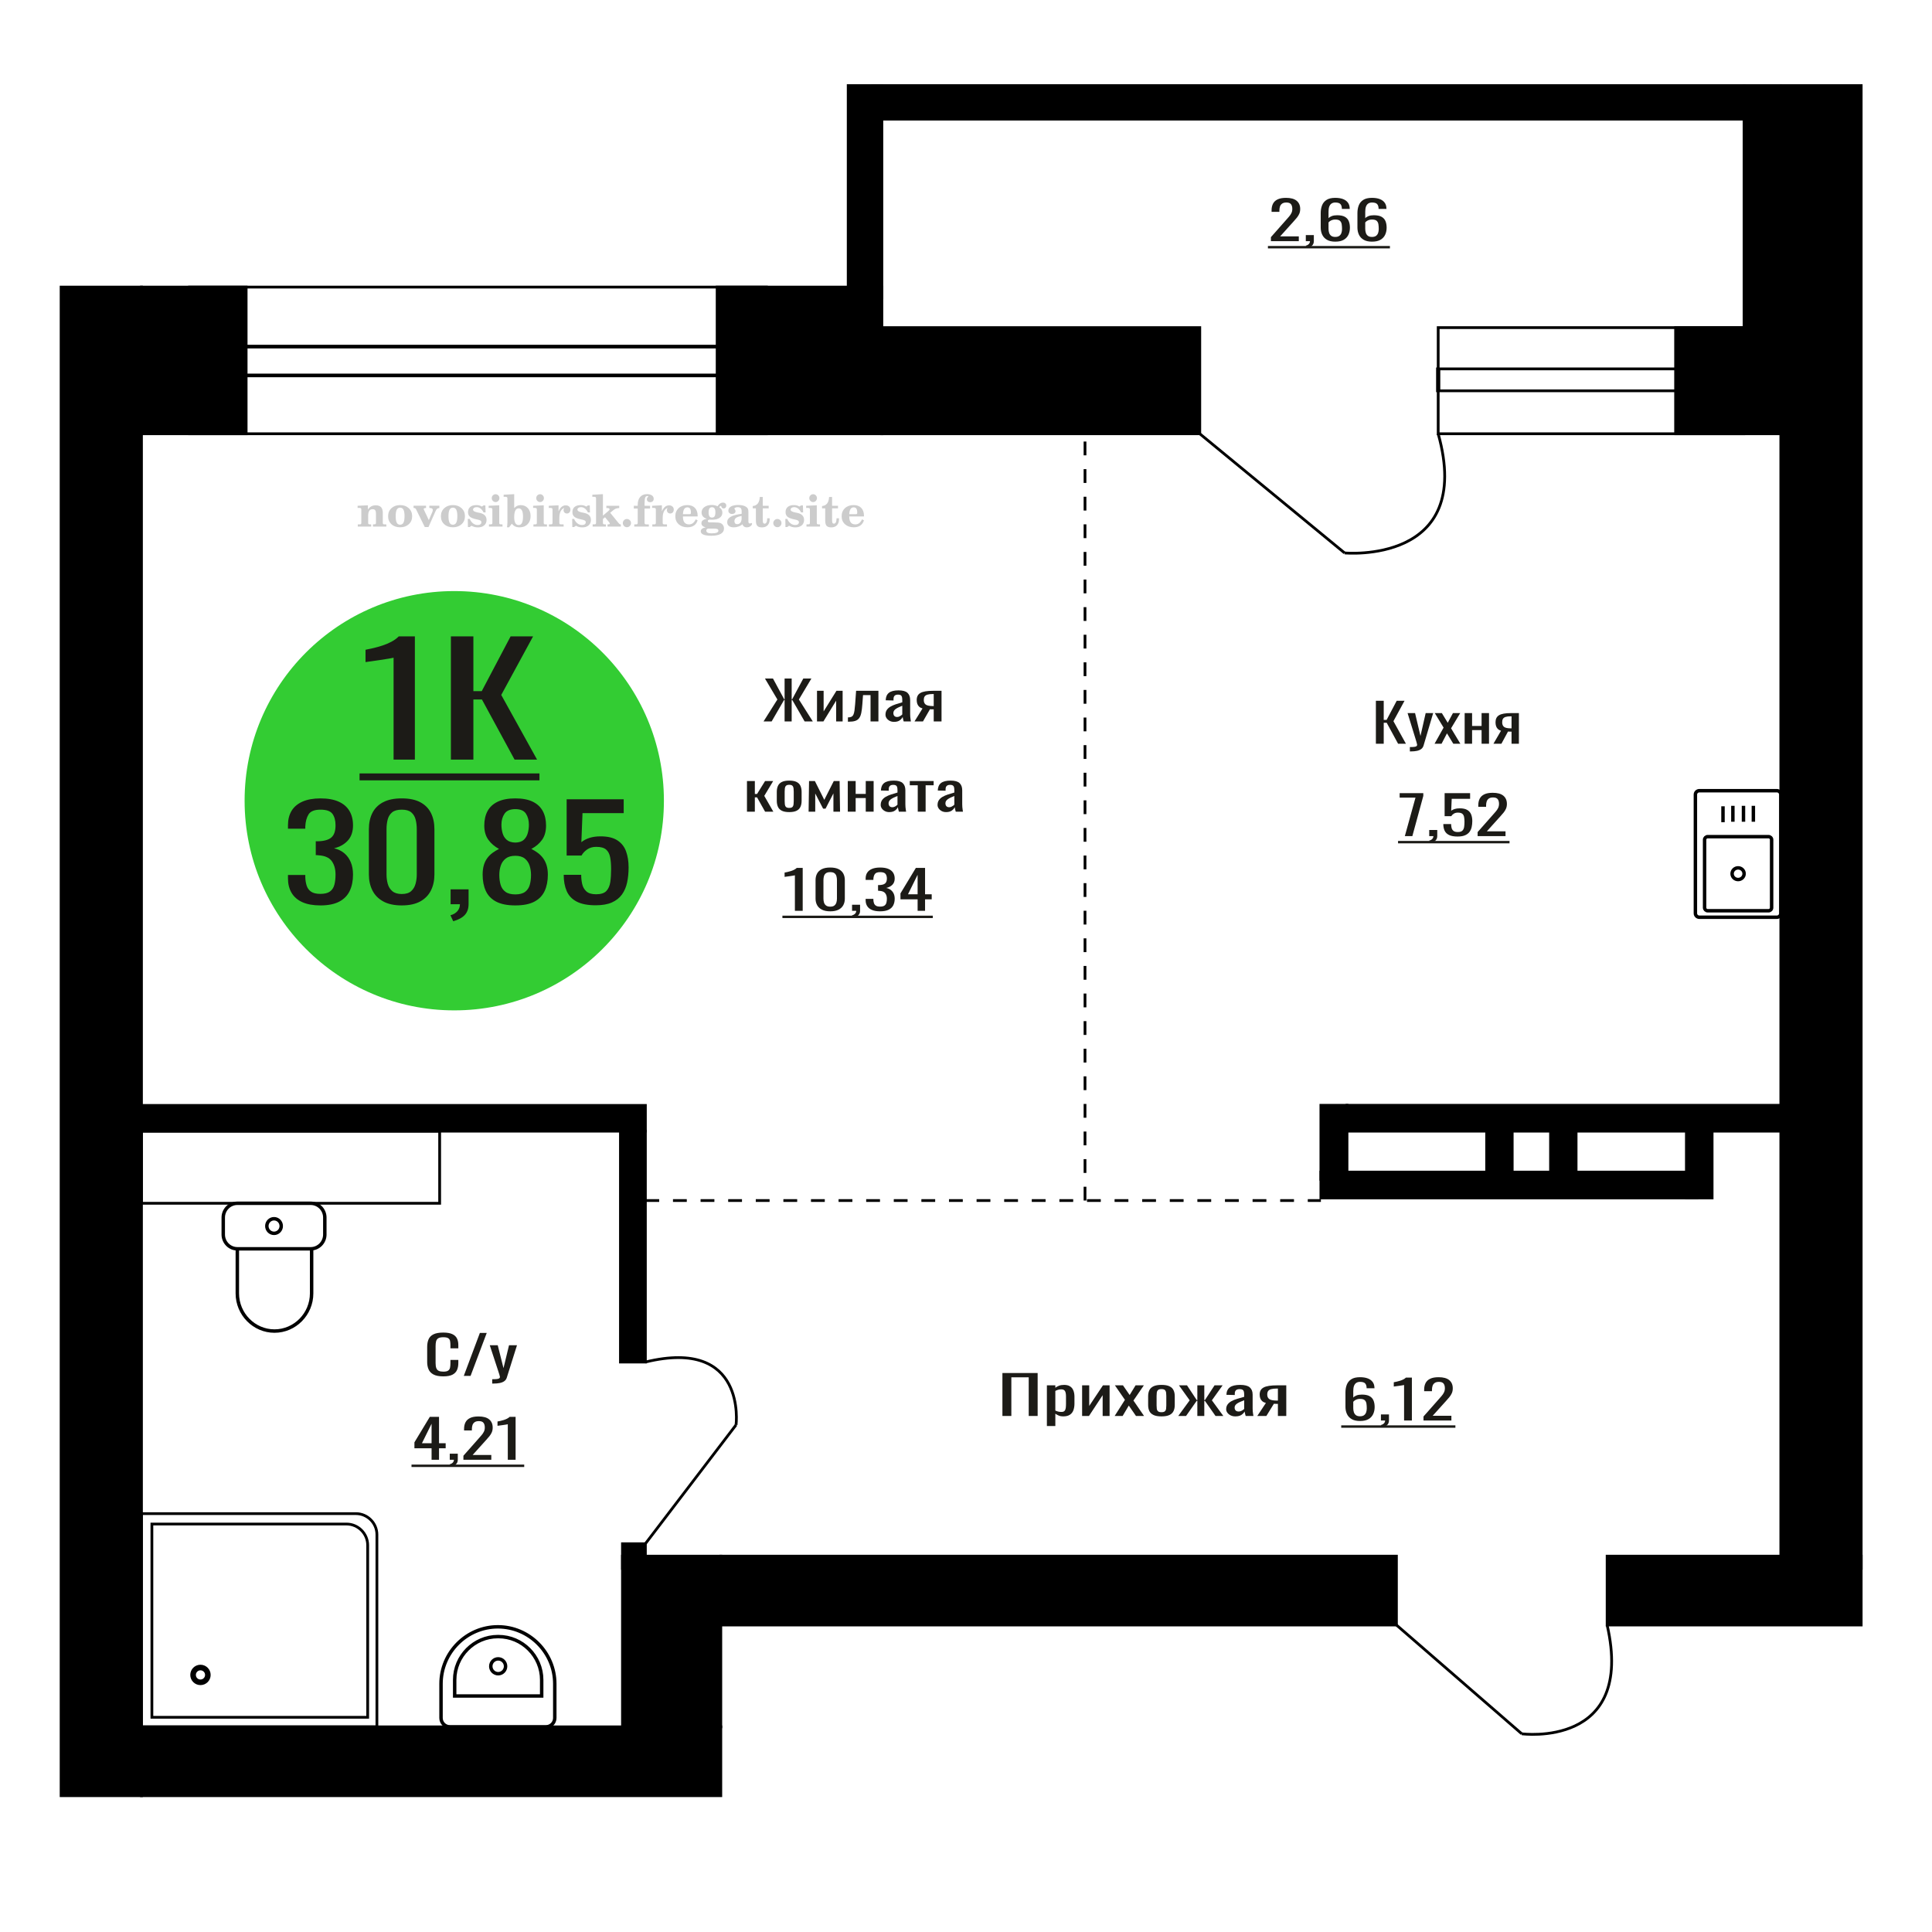 <?xml version="1.0" encoding="UTF-8"?>
<!DOCTYPE svg PUBLIC "-//W3C//DTD SVG 1.1//EN" "http://www.w3.org/Graphics/SVG/1.1/DTD/svg11.dtd">
<!-- Creator: CorelDRAW 2019 -->
<svg xmlns="http://www.w3.org/2000/svg" xml:space="preserve" width="140mm" height="140mm" version="1.1" style="shape-rendering:geometricPrecision; text-rendering:geometricPrecision; image-rendering:optimizeQuality; fill-rule:evenodd; clip-rule:evenodd"
viewBox="0 0 14000 14000"
 xmlns:xlink="http://www.w3.org/1999/xlink">
 <defs>
  <style type="text/css">
   <![CDATA[
    .str0 {stroke:black;stroke-width:25;stroke-miterlimit:22.926}
    .str1 {stroke:black;stroke-width:20;stroke-miterlimit:22.926}
    .str2 {stroke:black;stroke-width:20;stroke-miterlimit:22.926;stroke-dasharray:100 100}
    .fil1 {fill:none}
    .fil3 {fill:black}
    .fil2 {fill:#1C1B17}
    .fil5 {fill:#33CC33}
    .fil0 {fill:#1C1B17;fill-rule:nonzero}
    .fil4 {fill:#CCCCCC;fill-rule:nonzero}
   ]]>
  </style>
 </defs>
 <g id="Слой_x0020_1">
  <polygon class="fil0" points="9970.19,5389.34 9970.19,5078.15 10026.99,5078.15 10026.99,5216.45 10048.09,5216.45 10120.97,5078.15 10177.75,5078.15 10097.34,5226.06 10187.81,5389.34 10131.01,5389.34 10048.6,5237.58 10026.99,5237.58 10026.99,5389.34 "/>
  <path id="1" class="fil0" d="M10216.46 5445.05l0 -31.51c13.07,0 23.46,-0.44 31.16,-1.34 7.71,-0.9 13.24,-2.56 16.59,-5 3.35,-2.43 5.02,-5.82 5.02,-10.18 0,-2.3 -1.17,-7.42 -3.52,-15.36 -2.34,-7.94 -4.85,-16.4 -7.53,-25.36l-58.31 -189.02 54.28 0 39.21 165.97 37.68 -165.97 54.29 0 -69.36 234.35c-3.02,10.76 -8.54,19.28 -16.58,25.55 -8.05,6.28 -18.34,10.82 -30.92,13.64 -12.55,2.82 -27.72,4.23 -45.48,4.23l-6.53 0z"/>
  <polygon id="2" class="fil0" points="10395.38,5389.34 10460.71,5272.55 10396.88,5167.28 10448.15,5167.28 10490.86,5237.58 10528.56,5167.28 10581.34,5167.28 10514.99,5277.54 10582.34,5389.34 10531.08,5389.34 10485.34,5314.04 10446.14,5389.34 "/>
  <polygon id="3" class="fil0" points="10613.5,5389.34 10613.5,5167.28 10667.27,5167.28 10667.27,5260.64 10736.13,5260.64 10736.13,5167.28 10789.91,5167.28 10789.91,5389.34 10736.13,5389.34 10736.13,5290.6 10667.27,5290.6 10667.27,5389.34 "/>
  <path id="4" class="fil0" d="M10822.07 5389.34l54.78 -94.13c-9.38,-2.81 -17,-7.04 -22.86,-12.67 -5.87,-5.64 -10.14,-12.56 -12.82,-20.75 -2.69,-8.2 -4.02,-17.42 -4.02,-27.66 0,-11.78 2,-21.9 6.03,-30.35 4.02,-8.46 10.39,-15.37 19.1,-20.75 8.71,-5.38 20.26,-9.35 34.68,-11.91 14.4,-2.56 32.15,-3.84 53.27,-3.84l56.29 0 0 222.06 -53.27 0 0 -87.6c-5.36,0 -9.89,-0.06 -13.58,-0.19 -3.69,-0.13 -7.7,-0.32 -12.06,-0.57l-47.75 88.36 -57.79 0zm125.15 -111.42c0.67,0 1.75,0 3.26,0 1.51,0 2.43,0 2.77,0l0 -87.21c-0.34,0 -1.26,0 -2.77,0 -1.51,0 -2.42,0 -2.76,0 -15.75,0 -28.23,1.48 -37.44,4.42 -9.23,2.95 -15.68,7.56 -19.35,13.83 -3.69,6.28 -5.54,14.67 -5.54,25.17 0,14.6 4.28,25.48 12.82,32.65 8.55,7.17 24.87,10.89 49.01,11.14z"/>
  <polygon class="fil0" points="7263.91,10260.59 7263.91,9949.4 7519.17,9949.4 7519.17,10260.59 7454.5,10260.59 7454.5,9980.52 7328.59,9980.52 7328.59,10260.59 "/>
  <path id="1" class="fil0" d="M7586.15 10333.59l0 -295.06 61.22 0 0 17.67c7.26,-5.63 16.03,-10.5 26.34,-14.6 10.29,-4.1 22.51,-6.15 36.63,-6.15 17.16,0 30.81,3.01 40.92,9.03 10.1,6.02 17.64,13.58 22.6,22.67 4.96,9.09 8.21,18.31 9.73,27.66 1.53,9.35 2.29,17.35 2.29,24.01l0 53.79c0,15.62 -2.29,30.42 -6.86,44.37 -4.59,13.96 -12.89,25.23 -24.9,33.81 -12.02,8.58 -28.91,12.87 -50.65,12.87 -11.82,0 -22.33,-1.98 -31.49,-5.95 -9.14,-3.97 -17.35,-8.52 -24.61,-13.64l0 89.52 -61.22 0zm105.3 -102.2c10.68,0 18.31,-2.62 22.88,-7.87 4.59,-5.25 7.45,-12.36 8.6,-21.33 1.15,-8.96 1.71,-18.82 1.71,-29.58l0 -53.79c0,-9.22 -0.76,-17.73 -2.29,-25.54 -1.52,-7.82 -4.77,-14.03 -9.73,-18.64 -4.96,-4.61 -12.78,-6.91 -23.46,-6.91 -8.02,0 -15.64,1.15 -22.9,3.45 -7.24,2.31 -13.54,5 -18.89,8.07l0 142.15c5.74,2.82 12.22,5.19 19.47,7.11 7.24,1.92 15.45,2.88 24.61,2.88z"/>
  <polygon id="2" class="fil0" points="7841.4,10260.59 7841.4,10038.53 7892.9,10038.53 7892.9,10187.98 7992.49,10038.53 8040.56,10038.53 8040.56,10260.59 7990.21,10260.59 7990.21,10109.99 7891.19,10260.59 "/>
  <polygon id="3" class="fil0" points="8077.19,10260.59 8151.59,10143.8 8078.9,10038.53 8137.29,10038.53 8185.92,10108.83 8228.86,10038.53 8288.95,10038.53 8213.39,10148.79 8290.1,10260.59 8231.72,10260.59 8179.64,10185.29 8134.99,10260.59 "/>
  <path id="4" class="fil0" d="M8416.57 10263.66c-24.41,0 -43.68,-3.33 -57.8,-9.99 -14.12,-6.65 -24.13,-16.13 -30.05,-28.43 -5.91,-12.29 -8.87,-26.76 -8.87,-43.41l0 -64.54c0,-16.65 2.96,-31.12 8.87,-43.42 5.92,-12.29 15.93,-21.77 30.05,-28.43 14.12,-6.66 33.39,-9.99 57.8,-9.99 24.42,0 43.59,3.33 57.52,9.99 13.93,6.66 23.85,16.14 29.76,28.43 5.92,12.3 8.88,26.77 8.88,43.42l0 64.54c0,16.65 -2.96,31.12 -8.88,43.41 -5.91,12.3 -15.83,21.78 -29.76,28.43 -13.93,6.66 -33.1,9.99 -57.52,9.99zm0 -30.35c11.83,0 20.13,-2.3 24.89,-6.91 4.79,-4.61 7.65,-10.7 8.6,-18.25 0.95,-7.56 1.43,-15.43 1.43,-23.63l0 -69.54c0,-8.45 -0.48,-16.39 -1.43,-23.82 -0.95,-7.43 -3.81,-13.51 -8.6,-18.25 -4.76,-4.74 -13.06,-7.1 -24.89,-7.1 -11.83,0 -20.21,2.36 -25.17,7.1 -4.97,4.74 -7.93,10.82 -8.88,18.25 -0.96,7.43 -1.43,15.37 -1.43,23.82l0 69.54c0,8.2 0.47,16.07 1.43,23.63 0.95,7.55 3.91,13.64 8.88,18.25 4.96,4.61 13.34,6.91 25.17,6.91z"/>
  <polygon id="5" class="fil0" points="8537.91,10260.59 8620.88,10147.25 8543.05,10038.53 8601.43,10038.53 8671.83,10145.33 8676.4,10145.33 8676.4,10038.53 8726.77,10038.53 8726.77,10145.33 8731.34,10145.33 8801.16,10038.53 8859.54,10038.53 8781.71,10147.25 8864.7,10260.59 8808.03,10260.59 8731.34,10151.48 8726.77,10151.48 8726.77,10260.59 8676.4,10260.59 8676.4,10151.48 8671.25,10151.48 8594.56,10260.59 "/>
  <path id="6" class="fil0" d="M8951.68 10263.66c-12.97,0 -24.42,-2.49 -34.34,-7.49 -9.92,-4.99 -17.74,-11.4 -23.46,-19.21 -5.72,-7.81 -8.58,-16.07 -8.58,-24.78 0,-13.83 3.43,-25.48 10.29,-34.96 6.87,-9.48 16.32,-17.48 28.34,-24.01 12.02,-6.53 25.95,-12.23 41.77,-17.1 15.83,-4.86 32.53,-9.6 50.08,-14.21l0 -15.75c0,-8.97 -0.76,-16.4 -2.29,-22.29 -1.52,-5.89 -4.66,-10.31 -9.43,-13.25 -4.78,-2.95 -11.93,-4.42 -21.47,-4.42 -8.4,0 -15.16,1.28 -20.32,3.84 -5.15,2.56 -8.88,6.21 -11.16,10.95 -2.29,4.74 -3.44,10.31 -3.44,16.71l0 11.14 -60.66 -1.53c0.76,-24.59 9.17,-42.71 25.18,-54.36 16.03,-11.66 40.83,-17.49 74.41,-17.49 32.8,0 56.09,6.02 69.82,18.06 13.74,12.04 20.6,29.46 20.6,52.25l0 101.43c0,6.91 0.29,13.57 0.87,19.98 0.56,6.4 1.32,12.35 2.28,17.86 0.95,5.51 1.81,10.69 2.57,15.56l-56.08 0c-1.15,-4.1 -2.58,-9.28 -4.29,-15.56 -1.72,-6.27 -2.97,-11.97 -3.73,-17.1 -3.81,8.71 -11.16,16.84 -22.03,24.4 -10.87,7.56 -25.85,11.33 -44.93,11.33zm24.04 -35.34c6.11,0 11.83,-1.15 17.17,-3.46 5.34,-2.3 10.11,-4.93 14.31,-7.88 4.2,-2.94 7.06,-5.31 8.58,-7.1l0 -63.01c-9.53,3.59 -18.5,7.17 -26.9,10.76 -8.39,3.58 -15.73,7.36 -22.03,11.33 -6.29,3.97 -11.25,8.45 -14.89,13.45 -3.62,4.99 -5.43,10.69 -5.43,17.09 0,8.97 2.48,16.01 7.44,21.13 4.97,5.13 12.21,7.69 21.75,7.69z"/>
  <path id="7" class="fil0" d="M9110.78 10260.59l62.39 -94.13c-10.68,-2.81 -19.37,-7.04 -26.04,-12.67 -6.68,-5.64 -11.55,-12.56 -14.6,-20.75 -3.06,-8.2 -4.57,-17.42 -4.57,-27.66 0,-11.78 2.27,-21.9 6.86,-30.35 4.58,-8.46 11.83,-15.37 21.75,-20.75 9.92,-5.38 23.08,-9.35 39.49,-11.91 16.41,-2.56 36.62,-3.84 60.66,-3.84l64.1 0 0 222.06 -60.66 0 0 -87.6c-6.1,0 -11.26,-0.06 -15.46,-0.19 -4.2,-0.13 -8.77,-0.32 -13.73,-0.57l-54.38 88.36 -65.81 0zm142.52 -111.42c0.76,0 1.99,0 3.71,0 1.72,0 2.77,0 3.15,0l0 -87.21c-0.38,0 -1.43,0 -3.15,0 -1.72,0 -2.76,0 -3.15,0 -17.93,0 -32.14,1.48 -42.63,4.42 -10.5,2.95 -17.85,7.56 -22.03,13.83 -4.2,6.28 -6.31,14.67 -6.31,25.17 0,14.6 4.88,25.48 14.6,32.65 9.73,7.17 28.32,10.89 55.81,11.14z"/>
  <path class="fil1 str0" d="M1719.73 8719.39l532.09 0c56.07,0 101.93,46.55 101.93,103.44l0 122.98c0,56.9 -45.86,103.44 -101.93,103.44l-532.09 0c-56.07,0 -101.93,-46.54 -101.93,-103.44l0 -122.98c0,-56.89 45.86,-103.44 101.93,-103.44zm0 329.86l538.45 0 0 322.94c0,150.26 -121.14,273.2 -269.22,273.2l-0.01 0c-148.07,0 -269.22,-122.94 -269.22,-273.2l0 -322.94zm266.04 -217.87c28.82,0 52.18,23.71 52.18,52.94 0,29.25 -23.36,52.95 -52.18,52.95 -28.81,0 -52.17,-23.7 -52.17,-52.95 0,-29.23 23.36,-52.94 52.17,-52.94z"/>
  <path class="fil1 str0" d="M12285.44 6618.63l0 -860.95c0,-15.44 13,-28.08 28.89,-28.08l561.24 0c15.89,0 28.89,12.64 28.89,28.08l0 860.95c0,15.45 -13,28.09 -28.89,28.09l-561.24 0c-15.89,0 -28.89,-12.64 -28.89,-28.09zm66.67 -40.94l0 -493c0,-12.13 10.19,-22.04 22.66,-22.04l440.36 0c12.47,0 22.67,9.91 22.67,22.04l0 493c0,12.12 -10.2,22.03 -22.67,22.03l-440.36 0c-12.47,0 -22.66,-9.91 -22.66,-22.03zm199.28 -246.5c0,-23.4 19.5,-42.36 43.56,-42.36 24.06,0 43.56,18.96 43.56,42.36 0,23.39 -19.5,42.35 -43.56,42.35 -24.06,0 -43.56,-18.96 -43.56,-42.35zm-65.95 -373.24l0 -115.45m71.67 112.24l0 -115.45m76.8 115.45l0 -115.45m71.67 115.45l0 -115.45"/>
  <path class="fil1 str0" d="M3259.92 12513.38l696.17 0c35.25,0 64.08,-28.91 64.08,-64.25l0 -247.29c0,-227.33 -185.47,-413.32 -412.16,-413.32l-0.02 0c-226.69,0 -412.15,185.99 -412.15,413.32l0 247.29c0,35.34 28.83,64.25 64.08,64.25zm34.85 -223.62l630.47 0 0 -116.48c0,-172.6 -140.82,-313.82 -312.93,-313.82l-4.61 0c-172.11,0 -312.93,141.22 -312.93,313.82l0 116.48zm315.24 -161.38c29.61,0 53.62,-24.07 53.62,-53.78 0,-29.7 -24.01,-53.77 -53.62,-53.77 -29.62,0 -53.63,24.07 -53.63,53.77 0,29.71 24.01,53.78 53.63,53.78z"/>
  <polygon class="fil0" points="10180,6058.77 10257.23,5779.85 10142.43,5779.85 10142.43,5747.58 10313.84,5747.58 10313.84,5767.55 10234.48,6058.77 "/>
  <path id="1" class="fil0" d="M10365.16 6109.1l-8.99 -17.67c9.51,-2.31 17.02,-6.34 22.48,-12.11 5.47,-5.76 8.2,-12.61 8.2,-20.55l-30.16 0 0 -44.18 58.19 0 0 43.41c0,13.58 -4.05,24.4 -12.16,32.47 -8.11,8.06 -20.64,14.27 -37.56,18.63z"/>
  <path id="2" class="fil0" d="M10562.48 6061.84c-25.75,0 -46.2,-3.58 -61.37,-10.75 -15.16,-7.18 -26.01,-17.55 -32.54,-31.12 -6.51,-13.58 -9.78,-29.71 -9.78,-48.41l56.61 0c0,9.22 1.05,18.25 3.17,27.08 2.12,8.84 6.61,16.14 13.49,21.9 6.87,5.77 17.37,8.65 31.48,8.65 15.52,0 26.62,-3.27 33.32,-9.8 6.71,-6.53 10.94,-15.37 12.7,-26.51 1.76,-11.14 2.64,-23.75 2.64,-37.84 0,-14.09 -1.06,-26.06 -3.16,-35.92 -2.12,-9.86 -6.53,-17.42 -13.24,-22.67 -6.69,-5.25 -17.28,-7.88 -31.74,-7.88 -11.63,0 -21.5,2.63 -29.61,7.88 -8.12,5.25 -14.12,11.21 -18,17.86l-48.14 0 0 -166.73 184.62 0 0 41.1 -133.3 0 -3.71 86.06c7.06,-5.38 15.79,-9.6 26.2,-12.68 10.39,-3.07 22.3,-4.61 35.7,-4.61 23.27,0 41.53,3.97 54.75,11.91 13.23,7.94 22.58,18.83 28.05,32.66 5.46,13.83 8.19,29.71 8.19,47.64 0,15.88 -1.58,30.67 -4.76,44.37 -3.17,13.71 -8.73,25.62 -16.66,35.73 -7.94,10.12 -18.79,18 -32.54,23.63 -13.76,5.64 -31.21,8.45 -52.37,8.45z"/>
  <path id="3" class="fil0" d="M10707.42 6058.77l0 -29.2 108.98 -123.32c8.12,-9.22 15.61,-17.8 22.48,-25.74 6.89,-7.94 12.53,-16.33 16.94,-25.17 4.4,-8.83 6.61,-19.02 6.61,-30.54 0,-14.34 -3.18,-25.61 -9.53,-33.81 -6.35,-8.2 -17.45,-12.29 -33.32,-12.29 -13.4,0 -23.81,2.68 -31.22,8.06 -7.41,5.38 -12.52,12.43 -15.34,21.13 -2.82,8.71 -4.23,18.06 -4.23,28.05l0 10.37 -56.6 0 0 -10.75c0,-18.7 3.44,-34.77 10.31,-48.22 6.88,-13.45 17.98,-23.88 33.34,-31.31 15.34,-7.43 35.7,-11.14 61.09,-11.14 34.56,0 60.31,7.1 77.24,21.32 16.92,14.21 25.39,33.87 25.39,58.97 0,13.32 -2.2,24.97 -6.61,34.96 -4.41,9.99 -10.14,19.34 -17.2,28.05 -7.05,8.71 -14.8,17.67 -23.27,26.89l-98.4 109.11 135.43 0 0 34.58 -202.09 0z"/>
  <polygon id="4" class="fil2" points="10130.8,6093.7 10938.6,6093.7 10938.6,6111.16 10130.8,6111.16 "/>
  <path class="fil0" d="M9854.94 10297.09c-24.69,0 -44.8,-4.55 -60.31,-13.64 -15.52,-9.09 -26.9,-21.39 -34.13,-36.88 -7.23,-15.5 -10.85,-32.72 -10.85,-51.68l0 -104.88c0,-20.23 3.18,-38.68 9.53,-55.32 6.35,-16.65 17.19,-29.97 32.54,-39.96 15.34,-9.99 36.41,-14.98 63.22,-14.98 22.21,0 40.99,2.94 56.33,8.83 15.34,5.89 27.15,14.47 35.44,25.74 8.29,11.27 12.62,24.98 12.97,41.11 0,0.51 0.09,1.22 0.27,2.12 0.17,0.89 0.26,1.72 0.26,2.49l-57.13 0c0,-15.11 -3.36,-26.63 -10.06,-34.57 -6.7,-7.94 -19.4,-11.91 -38.08,-11.91 -10.23,0 -19.05,2.36 -26.46,7.1 -7.4,4.74 -12.97,11.98 -16.66,21.71 -3.7,9.73 -5.56,22.28 -5.56,37.65l0 47.26c5.65,-6.41 13.67,-11.59 24.07,-15.56 10.41,-3.97 23.19,-5.96 38.36,-5.96 23.63,0 42.14,3.71 55.55,11.14 13.4,7.43 22.91,17.87 28.56,31.31 5.64,13.45 8.47,29.27 8.47,47.45 0,18.7 -3.53,35.73 -10.58,51.1 -7.06,15.37 -18.34,27.6 -33.86,36.69 -15.52,9.09 -36.16,13.64 -61.89,13.64zm0 -34.2c12.69,0 22.57,-2.62 29.62,-7.87 7.05,-5.25 12.07,-12.23 15.07,-20.94 3.01,-8.71 4.51,-18.18 4.51,-28.43 0,-12.29 -0.8,-23.69 -2.39,-34.19 -1.58,-10.5 -5.72,-18.89 -12.43,-25.17 -6.71,-6.27 -18.16,-9.41 -34.38,-9.41 -7.77,0 -14.82,1.02 -21.17,3.07 -6.35,2.05 -11.81,4.68 -16.4,7.88 -4.58,3.2 -8.29,6.6 -11.11,10.18l0 46.49c0,10.5 1.5,20.23 4.5,29.2 2.99,8.96 8.02,16.07 15.08,21.32 7.05,5.25 16.75,7.87 29.1,7.87z"/>
  <path id="1" class="fil0" d="M10015.23 10343.96l-8.99 -17.67c9.51,-2.31 17.02,-6.34 22.49,-12.11 5.46,-5.76 8.19,-12.61 8.19,-20.55l-30.16 0 0 -44.18 58.19 0 0 43.41c0,13.58 -4.04,24.4 -12.16,32.47 -8.11,8.06 -20.64,14.27 -37.56,18.63z"/>
  <path id="2" class="fil0" d="M10174.46 10293.63l0 -257.41c-0.35,0.26 -4.32,1.03 -11.91,2.31 -7.57,1.28 -16.13,2.56 -25.65,3.84 -9.53,1.28 -17.98,2.43 -25.39,3.46 -7.41,1.02 -11.29,1.53 -11.64,1.53l0 -31.12c5.99,-1.02 12.96,-2.43 20.89,-4.22 7.93,-1.79 16.04,-3.97 24.33,-6.53 8.29,-2.56 16.24,-5.77 23.81,-9.61 7.59,-3.84 14.02,-8.32 19.32,-13.44l42.84 0 0 311.19 -56.6 0z"/>
  <path id="3" class="fil0" d="M10315.18 10293.63l0 -29.2 108.97 -123.32c8.13,-9.22 15.62,-17.8 22.49,-25.74 6.88,-7.94 12.53,-16.33 16.93,-25.17 4.41,-8.83 6.61,-19.02 6.61,-30.54 0,-14.34 -3.18,-25.61 -9.52,-33.81 -6.35,-8.2 -17.45,-12.29 -33.33,-12.29 -13.4,0 -23.81,2.68 -31.21,8.06 -7.41,5.38 -12.52,12.43 -15.34,21.13 -2.83,8.71 -4.23,18.06 -4.23,28.05l0 10.37 -56.61 0 0 -10.75c0,-18.7 3.44,-34.77 10.32,-48.22 6.88,-13.45 17.98,-23.88 33.33,-31.31 15.34,-7.43 35.71,-11.14 61.1,-11.14 34.56,0 60.31,7.1 77.23,21.32 16.93,14.21 25.4,33.87 25.4,58.97 0,13.32 -2.21,24.97 -6.61,34.96 -4.41,9.99 -10.14,19.34 -17.2,28.05 -7.05,8.71 -14.81,17.67 -23.27,26.89l-98.4 109.11 135.42 0 0 34.58 -202.08 0z"/>
  <polygon id="4" class="fil2" points="9718.97,10328.56 10546.36,10328.56 10546.36,10346.02 9718.97,10346.02 "/>
  <line class="fil1 str1" x1="4676.67" y1="11186.33" x2="5333.8" y2= "10325.24" />
  <path class="fil1 str1" d="M5333.8 10325.24c0,0 79.71,-635.28 -657.13,-455.39"/>
  <path class="fil1 str1" d="M11027.22 12563.76c0,0 823.5,109.49 618.72,-788.41"/>
  <line class="fil1 str1" x1="10119.01" y1="11775.35" x2="11027.22" y2= "12563.76" />
  <path class="fil0" d="M5760.11 6600.31l0 -257.41c-0.36,0.26 -4.32,1.03 -11.91,2.31 -7.57,1.28 -16.14,2.56 -25.65,3.84 -9.53,1.28 -17.99,2.43 -25.39,3.46 -7.41,1.02 -11.3,1.53 -11.64,1.53l0 -31.12c5.99,-1.02 12.96,-2.43 20.89,-4.22 7.93,-1.79 16.04,-3.97 24.33,-6.53 8.29,-2.56 16.23,-5.77 23.81,-9.61 7.59,-3.84 14.02,-8.32 19.32,-13.44l42.84 0 0 311.19 -56.6 0z"/>
  <path id="1" class="fil0" d="M6016.16 6603.77c-24.34,0 -44.35,-3.97 -60.05,-11.91 -15.7,-7.94 -27.33,-18.83 -34.92,-32.66 -7.57,-13.83 -11.37,-29.58 -11.37,-47.25l0 -134.09c0,-18.18 3.7,-34.12 11.11,-47.83 7.41,-13.7 18.96,-24.39 34.66,-32.08 15.68,-7.68 35.88,-11.52 60.57,-11.52 24.68,0 44.78,3.84 60.3,11.52 15.52,7.69 26.99,18.38 34.4,32.08 7.39,13.71 11.09,29.65 11.09,47.83l0 134.09c0,17.93 -3.78,33.81 -11.37,47.64 -7.57,13.83 -19.13,24.65 -34.65,32.46 -15.51,7.81 -35.44,11.72 -59.77,11.72zm0 -33.81c13.4,0 23.53,-2.82 30.42,-8.45 6.87,-5.64 11.63,-12.87 14.28,-21.71 2.64,-8.84 3.96,-17.99 3.96,-27.47l0 -134.85c0,-9.99 -1.24,-19.4 -3.7,-28.24 -2.47,-8.83 -7.15,-15.94 -14.02,-21.32 -6.87,-5.38 -17.2,-8.07 -30.94,-8.07 -13.76,0 -24.17,2.69 -31.22,8.07 -7.05,5.38 -11.81,12.49 -14.29,21.32 -2.46,8.84 -3.69,18.25 -3.69,28.24l0 134.85c0,9.48 1.32,18.63 3.97,27.47 2.64,8.84 7.57,16.07 14.8,21.71 7.23,5.63 17.38,8.45 30.43,8.45z"/>
  <path id="2" class="fil0" d="M6182.8 6650.64l-8.99 -17.67c9.52,-2.31 17.02,-6.34 22.49,-12.11 5.46,-5.76 8.19,-12.61 8.19,-20.55l-30.16 0 0 -44.18 58.19 0 0 43.41c0,13.58 -4.04,24.4 -12.15,32.47 -8.11,8.06 -20.64,14.27 -37.57,18.63z"/>
  <path id="3" class="fil0" d="M6377.48 6603.77c-23.29,0 -42.67,-3.2 -58.19,-9.61 -15.52,-6.4 -27.17,-15.62 -34.92,-27.66 -7.77,-12.04 -11.64,-26.25 -11.64,-42.64l0 -10.38 56.07 0c0,1.03 0,2.12 0,3.27 0,1.15 0,2.37 0,3.65 0.36,9.22 1.86,17.54 4.51,24.97 2.64,7.43 7.4,13.32 14.28,17.67 6.87,4.36 16.84,6.53 29.89,6.53 13.76,0 24.15,-2.36 31.2,-7.1 7.07,-4.74 11.82,-11.46 14.29,-20.17 2.47,-8.71 3.71,-18.7 3.71,-29.97 0,-16.39 -4.15,-29.77 -12.44,-40.15 -8.28,-10.37 -22.84,-16.07 -43.65,-17.09 -1.06,-0.26 -2.38,-0.39 -3.96,-0.39 -1.58,0 -2.91,0 -3.97,0l0 -41.11c1.06,0 2.29,0 3.71,0 1.4,0 2.64,0 3.7,0 20.11,-0.51 34.56,-4.35 43.38,-11.52 8.82,-7.17 13.23,-19.08 13.23,-35.73 0,-14.09 -3.26,-25.36 -9.79,-33.81 -6.53,-8.45 -19.49,-12.68 -38.89,-12.68 -19.4,0 -32.26,4.68 -38.61,14.02 -6.35,9.35 -9.88,21.33 -10.59,35.93 0,1.02 0,2.11 0,3.26 0,1.15 0,2.24 0,3.27l-56.07 0 0 -10.38c0,-16.64 3.87,-30.86 11.64,-42.64 7.75,-11.78 19.48,-20.88 35.18,-27.28 15.7,-6.4 35.18,-9.6 58.45,-9.6 23.63,0 43.21,3.2 58.73,9.6 15.52,6.4 27.15,15.56 34.91,27.47 7.76,11.91 11.65,26.19 11.65,42.84 0,18.7 -5.57,33.68 -16.68,44.95 -11.1,11.27 -26.01,18.95 -44.7,23.05 13.06,2.82 24.07,7.68 33.07,14.6 8.99,6.91 15.95,15.69 20.9,26.32 4.93,10.63 7.41,22.98 7.41,37.07 0,18.44 -3.54,34.51 -10.59,48.22 -7.05,13.7 -18.34,24.33 -33.86,31.88 -15.52,7.56 -35.97,11.34 -61.36,11.34z"/>
  <path id="4" class="fil0" d="M6649.39 6600.31l0 -83.37 -124.31 0 0 -43.03 111.62 -184.79 66.66 0 0 191.32 48.13 0 0 36.5 -48.13 0 0 83.37 -53.97 0zm-69.83 -119.87l69.83 0 0 -141.38 -69.83 141.38z"/>
  <polygon id="5" class="fil2" points="5669.64,6635.24 6759.43,6635.24 6759.43,6652.7 5669.64,6652.7 "/>
  <polygon class="fil0" points="5532.89,5227.81 5633.21,5068.76 5543.03,4916.62 5601.19,4916.62 5682.31,5066.83 5685.51,5066.83 5685.51,4916.62 5736.74,4916.62 5736.74,5066.83 5740.48,5066.83 5821.05,4916.62 5879.75,4916.62 5789.03,5068.76 5889.89,5227.81 5830.65,5227.81 5741,5072.21 5736.74,5072.21 5736.74,5227.81 5685.51,5227.81 5685.51,5072.21 5681.78,5072.21 5591.59,5227.81 "/>
  <polygon id="1" class="fil0" points="5920.31,5227.81 5920.31,5005.75 5968.32,5005.75 5968.32,5155.2 6061.18,5005.75 6106,5005.75 6106,5227.81 6059.05,5227.81 6059.05,5077.21 5966.73,5227.81 "/>
  <path id="2" class="fil0" d="M6144.42 5229.73l0 -31.12c10.68,0 19.13,-1.54 25.35,-4.61 6.22,-3.07 11.03,-8.26 14.4,-15.56 3.39,-7.3 5.96,-17.16 7.74,-29.58 1.78,-12.42 3.39,-27.98 4.8,-46.68l6.95 -96.43 161.69 0 0 222.06 -57.1 0 0 -190.94 -54.44 0 -4.8 65.31c-1.78,25.36 -4.36,46.36 -7.74,63.01 -3.37,16.65 -8.62,29.64 -15.73,38.99 -7.12,9.35 -16.64,15.95 -28.56,19.79 -11.92,3.84 -27.3,5.76 -46.16,5.76l-6.4 0z"/>
  <path id="3" class="fil0" d="M6478.47 5230.88c-12.1,0 -22.77,-2.49 -32.02,-7.49 -9.25,-4.99 -16.54,-11.4 -21.87,-19.21 -5.34,-7.81 -8,-16.07 -8,-24.78 0,-13.83 3.19,-25.48 9.59,-34.96 6.41,-9.48 15.21,-17.48 26.42,-24.01 11.21,-6.53 24.2,-12.23 38.95,-17.1 14.76,-4.86 30.33,-9.6 46.7,-14.21l0 -15.75c0,-8.97 -0.71,-16.4 -2.14,-22.29 -1.42,-5.89 -4.35,-10.31 -8.8,-13.25 -4.45,-2.95 -11.12,-4.42 -20.01,-4.42 -7.83,0 -14.14,1.28 -18.95,3.84 -4.8,2.56 -8.27,6.21 -10.4,10.95 -2.14,4.74 -3.21,10.31 -3.21,16.71l0 11.14 -56.56 -1.53c0.71,-24.59 8.54,-42.71 23.48,-54.36 14.94,-11.66 38.07,-17.49 69.38,-17.49 30.58,0 52.29,6.02 65.1,18.06 12.8,12.04 19.21,29.46 19.21,52.25l0 101.43c0,6.91 0.26,13.57 0.8,19.98 0.53,6.4 1.24,12.35 2.13,17.86 0.89,5.51 1.69,10.69 2.4,15.56l-52.29 0c-1.07,-4.1 -2.41,-9.28 -4,-15.56 -1.6,-6.27 -2.77,-11.97 -3.48,-17.1 -3.55,8.71 -10.4,16.84 -20.54,24.4 -10.14,7.56 -24.1,11.33 -41.89,11.33zm22.42 -35.34c5.69,0 11.02,-1.15 16,-3.46 4.98,-2.3 9.43,-4.93 13.35,-7.88 3.91,-2.94 6.58,-5.31 8,-7.1l0 -63.01c-8.89,3.59 -17.26,7.17 -25.09,10.76 -7.82,3.58 -14.67,7.36 -20.54,11.33 -5.86,3.97 -10.49,8.45 -13.88,13.45 -3.37,4.99 -5.07,10.69 -5.07,17.09 0,8.97 2.32,16.01 6.95,21.13 4.62,5.13 11.37,7.69 20.28,7.69z"/>
  <path id="4" class="fil0" d="M6626.81 5227.81l58.17 -94.13c-9.96,-2.81 -18.06,-7.04 -24.28,-12.67 -6.22,-5.64 -10.76,-12.56 -13.61,-20.75 -2.85,-8.2 -4.26,-17.42 -4.26,-27.66 0,-11.78 2.12,-21.9 6.4,-30.35 4.26,-8.46 11.03,-15.37 20.28,-20.75 9.25,-5.38 21.51,-9.35 36.82,-11.91 15.29,-2.56 34.14,-3.84 56.56,-3.84l59.77 0 0 222.06 -56.56 0 0 -87.6c-5.7,0 -10.5,-0.06 -14.42,-0.19 -3.92,-0.13 -8.18,-0.32 -12.81,-0.57l-50.69 88.36 -61.37 0zm132.88 -111.42c0.71,0 1.87,0 3.46,0 1.61,0 2.59,0 2.95,0l0 -87.21c-0.36,0 -1.34,0 -2.95,0 -1.59,0 -2.57,0 -2.93,0 -16.72,0 -29.97,1.48 -39.75,4.42 -9.79,2.95 -16.64,7.56 -20.54,13.83 -3.92,6.28 -5.88,14.67 -5.88,25.17 0,14.6 4.54,25.48 13.61,32.65 9.07,7.17 26.41,10.89 52.03,11.14z"/>
  <polygon id="5" class="fil0" points="5412.82,5881.7 5412.82,5659.64 5469.9,5659.64 5469.9,5753.38 5485.92,5753.38 5544.09,5659.64 5602.79,5659.64 5538.21,5767.21 5603.86,5881.7 5544.09,5881.7 5485.92,5777.97 5469.9,5777.97 5469.9,5881.7 "/>
  <path id="6" class="fil0" d="M5719.11 5884.77c-22.76,0 -40.72,-3.33 -53.89,-9.99 -13.17,-6.65 -22.5,-16.13 -28.01,-28.43 -5.52,-12.29 -8.28,-26.76 -8.28,-43.41l0 -64.54c0,-16.65 2.76,-31.12 8.28,-43.42 5.51,-12.29 14.84,-21.77 28.01,-28.43 13.17,-6.66 31.13,-9.99 53.89,-9.99 22.77,0 40.65,3.33 53.63,9.99 12.99,6.66 22.24,16.14 27.75,28.43 5.52,12.3 8.28,26.77 8.28,43.42l0 64.54c0,16.65 -2.76,31.12 -8.28,43.41 -5.51,12.3 -14.76,21.78 -27.75,28.43 -12.98,6.66 -30.86,9.99 -53.63,9.99zm0 -30.35c11.03,0 18.77,-2.3 23.21,-6.91 4.46,-4.61 7.13,-10.7 8.02,-18.25 0.89,-7.56 1.33,-15.43 1.33,-23.63l0 -69.54c0,-8.45 -0.44,-16.39 -1.33,-23.82 -0.89,-7.43 -3.56,-13.51 -8.02,-18.25 -4.44,-4.74 -12.18,-7.1 -23.21,-7.1 -11.02,0 -18.84,2.36 -23.47,7.1 -4.63,4.74 -7.39,10.82 -8.28,18.25 -0.89,7.43 -1.33,15.37 -1.33,23.82l0 69.54c0,8.2 0.44,16.07 1.33,23.63 0.89,7.55 3.65,13.64 8.28,18.25 4.63,4.61 12.45,6.91 23.47,6.91z"/>
  <polygon id="7" class="fil0" points="5859.46,5881.7 5862.66,5659.64 5904.82,5659.64 5973.13,5796.03 6041.97,5659.64 6084.12,5659.64 6087.32,5881.7 6039.3,5881.7 6039.3,5749.15 5982.2,5859.8 5964.59,5859.8 5907.49,5749.92 5907.49,5881.7 "/>
  <polygon id="8" class="fil0" points="6143.36,5881.7 6143.36,5659.64 6200.45,5659.64 6200.45,5753 6273.57,5753 6273.57,5659.64 6330.67,5659.64 6330.67,5881.7 6273.57,5881.7 6273.57,5782.96 6200.45,5782.96 6200.45,5881.7 "/>
  <path id="9" class="fil0" d="M6443.79 5884.77c-12.1,0 -22.77,-2.49 -32.02,-7.49 -9.25,-4.99 -16.54,-11.4 -21.88,-19.21 -5.33,-7.81 -8,-16.07 -8,-24.78 0,-13.83 3.2,-25.48 9.6,-34.96 6.4,-9.48 15.21,-17.48 26.42,-24.01 11.21,-6.53 24.19,-12.23 38.95,-17.1 14.76,-4.86 30.33,-9.6 46.69,-14.21l0 -15.75c0,-8.97 -0.71,-16.4 -2.14,-22.29 -1.41,-5.89 -4.34,-10.31 -8.79,-13.25 -4.46,-2.95 -11.12,-4.42 -20.01,-4.42 -7.84,0 -14.14,1.28 -18.95,3.84 -4.8,2.56 -8.28,6.21 -10.4,10.95 -2.14,4.74 -3.21,10.31 -3.21,16.71l0 11.14 -56.56 -1.53c0.71,-24.59 8.54,-42.71 23.47,-54.36 14.95,-11.66 38.08,-17.49 69.38,-17.49 30.59,0 52.3,6.02 65.1,18.06 12.81,12.04 19.21,29.46 19.21,52.25l0 101.43c0,6.91 0.27,13.57 0.81,19.98 0.53,6.4 1.24,12.35 2.12,17.86 0.89,5.51 1.7,10.69 2.41,15.56l-52.3 0c-1.07,-4.1 -2.4,-9.28 -4,-15.56 -1.59,-6.27 -2.76,-11.97 -3.47,-17.1 -3.56,8.71 -10.4,16.84 -20.54,24.4 -10.14,7.56 -24.1,11.33 -41.89,11.33zm22.41 -35.34c5.7,0 11.03,-1.15 16,-3.46 4.99,-2.3 9.44,-4.93 13.35,-7.88 3.92,-2.94 6.59,-5.31 8,-7.1l0 -63.01c-8.89,3.59 -17.25,7.17 -25.08,10.76 -7.82,3.58 -14.67,7.36 -20.54,11.33 -5.87,3.97 -10.49,8.45 -13.88,13.45 -3.38,4.99 -5.07,10.69 -5.07,17.09 0,8.97 2.32,16.01 6.94,21.13 4.63,5.13 11.38,7.69 20.28,7.69z"/>
  <polygon id="10" class="fil0" points="6650.3,5881.7 6650.3,5690.37 6592.67,5690.37 6592.67,5659.64 6765.56,5659.64 6765.56,5690.37 6707.4,5690.37 6707.4,5881.7 "/>
  <path id="11" class="fil0" d="M6855.74 5884.77c-12.1,0 -22.76,-2.49 -32.01,-7.49 -9.25,-4.99 -16.55,-11.4 -21.88,-19.21 -5.33,-7.81 -8,-16.07 -8,-24.78 0,-13.83 3.19,-25.48 9.6,-34.96 6.4,-9.48 15.21,-17.48 26.42,-24.01 11.21,-6.53 24.19,-12.23 38.94,-17.1 14.77,-4.86 30.34,-9.6 46.7,-14.21l0 -15.75c0,-8.97 -0.71,-16.4 -2.14,-22.29 -1.42,-5.89 -4.35,-10.31 -8.79,-13.25 -4.46,-2.95 -11.13,-4.42 -20.02,-4.42 -7.83,0 -14.14,1.28 -18.94,3.84 -4.81,2.56 -8.28,6.21 -10.41,10.95 -2.13,4.74 -3.2,10.31 -3.2,16.71l0 11.14 -56.56 -1.53c0.71,-24.59 8.54,-42.71 23.47,-54.36 14.95,-11.66 38.07,-17.49 69.38,-17.49 30.59,0 52.3,6.02 65.1,18.06 12.81,12.04 19.21,29.46 19.21,52.25l0 101.43c0,6.91 0.27,13.57 0.81,19.98 0.52,6.4 1.23,12.35 2.12,17.86 0.89,5.51 1.7,10.69 2.41,15.56l-52.3 0c-1.07,-4.1 -2.4,-9.28 -4,-15.56 -1.6,-6.27 -2.76,-11.97 -3.47,-17.1 -3.56,8.71 -10.41,16.84 -20.55,24.4 -10.14,7.56 -24.09,11.33 -41.89,11.33zm22.42 -35.34c5.7,0 11.03,-1.15 16,-3.46 4.99,-2.3 9.43,-4.93 13.35,-7.88 3.92,-2.94 6.58,-5.31 8,-7.1l0 -63.01c-8.89,3.59 -17.25,7.17 -25.08,10.76 -7.82,3.58 -14.67,7.36 -20.55,11.33 -5.86,3.97 -10.48,8.45 -13.87,13.45 -3.38,4.99 -5.07,10.69 -5.07,17.09 0,8.97 2.32,16.01 6.94,21.13 4.63,5.13 11.38,7.69 20.28,7.69z"/>
  <rect class="fil1 str1" transform="matrix(-5.97603E-13 1.316 -3.04 3.89827E-13 5553.97 2511.63)" width="158.75" height="1336.15"/>
  <path class="fil0" d="M3212.08 9973.65c-30.65,0 -54.45,-4.61 -71.38,-13.83 -16.94,-9.22 -28.7,-21.65 -35.3,-37.27 -6.59,-15.62 -9.89,-33.04 -9.89,-52.25l0 -109.88c0,-21 3.3,-39.31 9.89,-54.94 6.6,-15.62 18.36,-27.72 35.3,-36.3 16.93,-8.58 40.73,-12.87 71.38,-12.87 27.1,0 48.58,3.58 64.45,10.75 15.87,7.18 27.27,17.42 34.23,30.74 6.94,13.32 10.42,29.33 10.42,48.02l0 24.59 -57.22 0 0 -21.9c0,-11.52 -0.81,-21.7 -2.41,-30.54 -1.6,-8.84 -5.97,-15.69 -13.1,-20.55 -7.12,-4.87 -19.07,-7.3 -35.82,-7.3 -17.13,0 -29.6,2.62 -37.43,7.87 -7.85,5.25 -12.94,12.68 -15.25,22.28 -2.32,9.61 -3.48,20.81 -3.48,33.62l0 123.33c0,15.62 1.79,27.98 5.35,37.07 3.56,9.09 9.45,15.56 17.65,19.4 8.2,3.84 19.25,5.76 33.16,5.76 16.39,0 28.15,-2.62 35.3,-7.87 7.12,-5.25 11.58,-12.49 13.36,-21.71 1.78,-9.22 2.67,-19.98 2.67,-32.27l0 -23.05 57.22 0 0 23.05c0,18.95 -3.21,35.67 -9.63,50.14 -6.41,14.47 -17.47,25.74 -33.15,33.81 -15.69,8.06 -37.8,12.1 -66.32,12.1z"/>
  <polygon id="1" class="fil0" points="3360.76,9970.19 3477.33,9659 3527.07,9659 3409.96,9970.19 "/>
  <path id="2" class="fil0" d="M3566.66 10025.9l0 -31.51c13.9,0 24.95,-0.44 33.15,-1.34 8.2,-0.9 14.09,-2.56 17.65,-5 3.57,-2.43 5.35,-5.82 5.35,-10.18 0,-2.3 -1.26,-7.42 -3.75,-15.36 -2.49,-7.94 -5.16,-16.4 -8.01,-25.36l-62.04 -189.02 57.75 0 41.72 165.97 40.1 -165.97 57.76 0 -73.8 234.35c-3.21,10.76 -9.09,19.28 -17.65,25.55 -8.56,6.28 -19.51,10.82 -32.89,13.64 -13.36,2.82 -29.5,4.23 -48.4,4.23l-6.94 0z"/>
  <path class="fil0" d="M3127.39 10578.04l0 -83.37 -124.31 0 0 -43.03 111.61 -184.79 66.66 0 0 191.32 48.14 0 0 36.5 -48.14 0 0 83.37 -53.96 0zm-69.83 -119.87l69.83 0 0 -141.38 -69.83 141.38z"/>
  <path id="1" class="fil0" d="M3267.58 10628.37l-8.99 -17.67c9.51,-2.31 17.02,-6.34 22.48,-12.11 5.47,-5.76 8.2,-12.61 8.2,-20.55l-30.16 0 0 -44.18 58.19 0 0 43.41c0,13.58 -4.05,24.4 -12.16,32.47 -8.11,8.06 -20.64,14.27 -37.56,18.63z"/>
  <path id="2" class="fil0" d="M3358.03 10578.04l0 -29.2 108.98 -123.32c8.12,-9.22 15.61,-17.8 22.48,-25.74 6.89,-7.94 12.53,-16.33 16.94,-25.17 4.41,-8.83 6.61,-19.02 6.61,-30.54 0,-14.34 -3.18,-25.61 -9.53,-33.81 -6.35,-8.2 -17.45,-12.29 -33.32,-12.29 -13.4,0 -23.81,2.68 -31.22,8.06 -7.41,5.38 -12.52,12.43 -15.34,21.13 -2.82,8.71 -4.23,18.06 -4.23,28.05l0 10.37 -56.6 0 0 -10.75c0,-18.7 3.44,-34.77 10.31,-48.22 6.89,-13.45 17.98,-23.88 33.34,-31.31 15.34,-7.43 35.7,-11.14 61.09,-11.14 34.57,0 60.32,7.1 77.24,21.32 16.92,14.21 25.39,33.87 25.39,58.97 0,13.32 -2.2,24.97 -6.61,34.96 -4.41,9.99 -10.13,19.34 -17.2,28.05 -7.05,8.71 -14.8,17.67 -23.27,26.89l-98.4 109.11 135.43 0 0 34.58 -202.09 0z"/>
  <path id="3" class="fil0" d="M3679.68 10578.04l0 -257.41c-0.36,0.26 -4.32,1.03 -11.91,2.31 -7.57,1.28 -16.14,2.56 -25.65,3.84 -9.53,1.28 -17.99,2.43 -25.39,3.46 -7.41,1.02 -11.3,1.53 -11.64,1.53l0 -31.12c5.99,-1.02 12.96,-2.43 20.89,-4.22 7.93,-1.79 16.04,-3.97 24.33,-6.53 8.29,-2.56 16.23,-5.77 23.81,-9.61 7.59,-3.84 14.02,-8.32 19.32,-13.44l42.83 0 0 311.19 -56.59 0z"/>
  <polygon id="4" class="fil2" points="2981.91,10612.97 3798.71,10612.97 3798.71,10630.43 2981.91,10630.43 "/>
  <polygon class="fil3 str1" points="1783.63,3143.2 1783.63,2080.38 1025.18,2080.38 1025.18,3143.2 "/>
  <path class="fil4" d="M2592.61 3815.9l0 -15.88 14.87 -0.31c4.34,-0.32 7.25,-1.27 8.68,-2.86 1.43,-1.59 2.17,-4.55 2.17,-8.89l0 -94.99c0,-5.13 -1.11,-8.46 -3.39,-10.16 -2.27,-1.64 -6.98,-2.48 -14.13,-2.48 -0.95,0 -2.48,0.05 -4.6,0.16 -2.12,0.1 -3.7,0.15 -4.87,0.15l0 -15.55 74.67 -3.5 0 30.43c7.62,-10.48 15.98,-18.15 25.03,-23.07 9.05,-4.92 19.42,-7.36 31.06,-7.36 17.62,0 30.64,4.5 39.11,13.5 8.46,8.99 12.7,22.81 12.7,41.43l0 71.44c0,4.34 0.74,7.3 2.22,8.94 1.53,1.7 4.39,2.6 8.62,2.81l14.87 0.31 0 15.88 -96.83 0 0 -15.88 10.9 -0.79c4.34,-0.21 7.19,-1.11 8.57,-2.7 1.43,-1.59 2.12,-4.55 2.12,-8.89l0 -66.36c0,-11 -1.91,-19.05 -5.67,-23.97 -3.75,-4.97 -9.84,-7.46 -18.2,-7.46 -11.43,0 -19.74,3.92 -24.92,11.8 -5.14,7.83 -7.73,20.75 -7.73,38.74l0 47.57c0,4.34 0.74,7.3 2.17,8.89 1.43,1.59 4.29,2.54 8.63,2.86l11.11 0.31 0 15.88 -97.16 0z"/>
  <path id="1" class="fil4" d="M2812.38 3740.71c0,-23.76 8.09,-43.13 24.23,-58.16 16.19,-15.03 37.15,-22.54 62.87,-22.54 25.5,0 46.4,7.51 62.7,22.59 16.35,15.08 24.5,34.45 24.5,58.11 0,23.65 -8.09,42.96 -24.23,57.89 -16.2,14.92 -37.15,22.38 -62.97,22.38 -25.83,0 -46.84,-7.46 -62.92,-22.33 -16.14,-14.87 -24.18,-34.19 -24.18,-57.94zm54.92 0c0,21.32 2.54,36.88 7.62,46.72 5.08,9.9 13.13,14.82 24.24,14.82 11.16,0 19.31,-4.92 24.5,-14.82 5.18,-9.84 7.78,-25.4 7.78,-46.72 0,-21.59 -2.54,-37.31 -7.68,-47.15 -5.13,-9.9 -13.22,-14.82 -24.28,-14.82 -11.22,0 -19.37,4.92 -24.5,14.82 -5.14,9.84 -7.68,25.56 -7.68,47.15z"/>
  <path id="2" class="fil4" d="M3016.47 3693.66c-2.38,-5.13 -4.87,-8.57 -7.41,-10.21 -2.59,-1.64 -6.3,-2.49 -11.06,-2.49l-1.21 0 0 -16.19 90.59 0 0 16.19 -6.83 0.64c-3.6,0.31 -6.19,0.95 -7.78,2.01 -1.53,1 -2.32,2.59 -2.32,4.65 0,0.9 0.37,2.39 1,4.34 0.69,1.96 1.54,3.97 2.59,6.04l33.34 70.27 26.04 -60.33c0.84,-2.06 1.48,-4.39 2.01,-6.93 0.53,-2.54 0.79,-4.76 0.79,-6.72 0,-3.91 -1.48,-7.09 -4.44,-9.42 -2.91,-2.27 -7.04,-3.6 -12.33,-3.91l-8.36 -0.64 0 -16.19 72.7 0 0 16.83c-6.82,0.31 -12.12,1.9 -15.87,4.81 -3.81,2.86 -7.57,8.58 -11.43,17.04l-51.44 115.63 -26.98 0 -61.6 -125.42z"/>
  <path id="3" class="fil4" d="M3194.96 3740.71c0,-23.76 8.09,-43.13 24.23,-58.16 16.19,-15.03 37.15,-22.54 62.87,-22.54 25.5,0 46.4,7.51 62.7,22.59 16.35,15.08 24.5,34.45 24.5,58.11 0,23.65 -8.09,42.96 -24.23,57.89 -16.2,14.92 -37.15,22.38 -62.97,22.38 -25.83,0 -46.84,-7.46 -62.92,-22.33 -16.14,-14.87 -24.18,-34.19 -24.18,-57.94zm54.92 0c0,21.32 2.54,36.88 7.62,46.72 5.08,9.9 13.13,14.82 24.24,14.82 11.16,0 19.31,-4.92 24.5,-14.82 5.18,-9.84 7.78,-25.4 7.78,-46.72 0,-21.59 -2.54,-37.31 -7.68,-47.15 -5.13,-9.9 -13.22,-14.82 -24.28,-14.82 -11.22,0 -19.37,4.92 -24.5,14.82 -5.14,9.84 -7.68,25.56 -7.68,47.15z"/>
  <path id="4" class="fil4" d="M3389.84 3760.02l13.71 0c6.51,14.39 14.76,25.4 24.76,33.02 10.06,7.62 21.22,11.43 33.61,11.43 8.09,0 14.49,-1.8 19.2,-5.34 4.77,-3.6 7.15,-8.37 7.15,-14.4 0,-5.4 -2.07,-9.52 -6.25,-12.43 -4.18,-2.91 -13.07,-5.77 -26.72,-8.58 -23.44,-4.49 -39.95,-10.84 -49.53,-18.94 -9.58,-8.1 -14.34,-19.42 -14.34,-33.97 0,-16.14 5.34,-28.63 16.03,-37.47 10.69,-8.89 25.88,-13.33 45.51,-13.33 7.3,0 14.29,0.9 20.8,2.75 6.56,1.85 12.54,4.5 17.94,7.99l12.43 -8.52 13.07 0 1.54 50.8 -14.92 0c-5.56,-11.91 -12.76,-21.27 -21.54,-27.99 -8.79,-6.72 -18.21,-10.11 -28.31,-10.11 -7.68,0 -13.92,1.69 -18.73,5.13 -4.87,3.44 -7.31,7.73 -7.31,12.91 0,9.85 12.54,16.99 37.57,21.44 3.02,0.52 5.35,0.95 6.99,1.27 17.67,3.28 31.01,9.26 39.9,17.93 8.89,8.68 13.33,19.95 13.33,33.77 0,16.66 -5.61,29.84 -16.82,39.58 -11.22,9.79 -26.52,14.66 -45.94,14.66 -8.67,0 -16.93,-1.01 -24.66,-3.07 -7.77,-2.07 -14.76,-5.03 -21.11,-8.95l-13.65 9.48 -12.75 0 -0.96 -59.06z"/>
  <path id="5" class="fil4" d="M3563.46 3609.52c0,-7.88 2.7,-14.55 8.15,-20 5.45,-5.5 12.01,-8.25 19.79,-8.25 7.46,0 13.92,2.75 19.42,8.31 5.45,5.55 8.2,12.17 8.2,19.94 0,7.78 -2.7,14.45 -8.15,20.11 -5.45,5.67 -11.9,8.47 -19.47,8.47 -7.78,0 -14.34,-2.75 -19.79,-8.31 -5.45,-5.55 -8.15,-12.27 -8.15,-20.27zm54.29 178.39c0,4.44 0.74,7.51 2.17,9.1 1.48,1.59 4.39,2.49 8.73,2.7l12.6 0.31 0 15.88 -98.11 0 0 -15.88 13.81 -0.31c4.29,-0.21 7.2,-1.11 8.68,-2.81 1.53,-1.64 2.28,-4.65 2.28,-8.99l0 -95.04c0,-5.03 -1.12,-8.42 -3.39,-10.06 -2.28,-1.64 -6.93,-2.48 -13.97,-2.48 -0.95,0 -2.44,0.05 -4.61,0.16 -2.11,0.1 -3.75,0.15 -5.02,0.15l0 -15.55 76.83 -3.5 0 126.32z"/>
  <path id="6" class="fil4" d="M3758.09 3683.82c-10.79,0 -18.84,5.34 -24.07,16.03 -5.3,10.75 -7.94,26.99 -7.94,48.79 0,18.31 2.7,32.23 8.15,41.81 5.45,9.57 13.38,14.34 23.86,14.34 10.85,0 18.84,-5.03 24.03,-15.14 5.18,-10.05 7.78,-25.66 7.78,-46.72 0,-19.9 -2.65,-34.66 -7.94,-44.45 -5.24,-9.79 -13.23,-14.66 -23.87,-14.66zm-84.35 137.16c1.06,-5.98 1.86,-11.91 2.33,-17.78 0.53,-5.87 0.8,-11.91 0.8,-18.1l0 -172.66c0,-4.98 -1.12,-8.31 -3.29,-9.95 -2.17,-1.64 -6.77,-2.49 -13.75,-2.49 -0.96,0 -2.54,0.05 -4.82,0.16 -2.27,0.1 -4.13,0.16 -5.45,0.16l0 -15.56 76.52 -3.81 0 101.02c6.51,-7.41 13.6,-12.86 21.22,-16.41 7.67,-3.49 16.24,-5.24 25.77,-5.24 21.38,0 38.68,7.31 51.91,21.91 13.23,14.61 19.84,33.76 19.84,57.42 0,24.6 -7.3,44.34 -21.85,59.26 -14.55,14.93 -33.71,22.39 -57.52,22.39 -12.6,0 -23.55,-2.22 -32.92,-6.67 -9.36,-4.39 -17.14,-11.06 -23.33,-19.95l-20.27 26.3 -15.19 0z"/>
  <path id="7" class="fil4" d="M3885.78 3609.52c0,-7.88 2.7,-14.55 8.15,-20 5.45,-5.5 12.01,-8.25 19.79,-8.25 7.46,0 13.92,2.75 19.42,8.31 5.45,5.55 8.2,12.17 8.2,19.94 0,7.78 -2.7,14.45 -8.15,20.11 -5.45,5.67 -11.9,8.47 -19.47,8.47 -7.78,0 -14.34,-2.75 -19.79,-8.31 -5.45,-5.55 -8.15,-12.27 -8.15,-20.27zm54.29 178.39c0,4.44 0.74,7.51 2.17,9.1 1.48,1.59 4.39,2.49 8.73,2.7l12.6 0.31 0 15.88 -98.11 0 0 -15.88 13.81 -0.31c4.29,-0.21 7.2,-1.11 8.68,-2.81 1.53,-1.64 2.28,-4.65 2.28,-8.99l0 -95.04c0,-5.03 -1.12,-8.42 -3.39,-10.06 -2.28,-1.64 -6.93,-2.48 -13.97,-2.48 -0.95,0 -2.44,0.05 -4.61,0.16 -2.11,0.1 -3.75,0.15 -5.02,0.15l0 -15.55 76.83 -3.5 0 126.32z"/>
  <path id="8" class="fil4" d="M3977.91 3815.9l0 -15.88 14.87 -0.31c4.34,-0.32 7.25,-1.27 8.68,-2.86 1.43,-1.59 2.17,-4.55 2.17,-8.89l0 -95.04c0,-5.08 -1.11,-8.47 -3.39,-10.11 -2.27,-1.64 -6.98,-2.48 -14.13,-2.48 -0.95,0 -2.48,0.05 -4.6,0.16 -2.12,0.1 -3.7,0.15 -4.87,0.15l0 -15.55 70.75 -3.5 0 43.71c6.25,-14.34 13.65,-25.18 22.39,-32.49 8.67,-7.25 18.46,-10.9 29.42,-10.9 10.16,0 18.41,2.86 24.76,8.52 6.35,5.72 9.53,12.97 9.53,21.86 0,8.67 -2.33,15.61 -7.04,20.85 -4.71,5.23 -10.9,7.83 -18.57,7.83 -7.15,0 -12.97,-2.28 -17.47,-6.88 -4.49,-4.61 -6.77,-10.59 -6.77,-17.94 0,-2.91 0.48,-5.56 1.43,-8.04 0.9,-2.49 2.38,-4.87 4.34,-7.15 -11.8,3.81 -20.75,12.01 -26.94,24.5 -6.19,12.49 -9.31,28.79 -9.31,48.84l0 33.66c0,4.34 0.74,7.3 2.22,8.94 1.54,1.7 4.39,2.6 8.63,2.81l20.27 0.31 0 15.88 -106.37 0z"/>
  <path id="9" class="fil4" d="M4146.24 3760.02l13.71 0c6.51,14.39 14.76,25.4 24.76,33.02 10.06,7.62 21.22,11.43 33.61,11.43 8.09,0 14.49,-1.8 19.2,-5.34 4.77,-3.6 7.15,-8.37 7.15,-14.4 0,-5.4 -2.07,-9.52 -6.25,-12.43 -4.18,-2.91 -13.07,-5.77 -26.72,-8.58 -23.44,-4.49 -39.95,-10.84 -49.53,-18.94 -9.58,-8.1 -14.34,-19.42 -14.34,-33.97 0,-16.14 5.34,-28.63 16.03,-37.47 10.69,-8.89 25.88,-13.33 45.51,-13.33 7.3,0 14.29,0.9 20.8,2.75 6.56,1.85 12.54,4.5 17.94,7.99l12.43 -8.52 13.07 0 1.54 50.8 -14.92 0c-5.56,-11.91 -12.76,-21.27 -21.54,-27.99 -8.79,-6.72 -18.21,-10.11 -28.31,-10.11 -7.68,0 -13.92,1.69 -18.73,5.13 -4.87,3.44 -7.31,7.73 -7.31,12.91 0,9.85 12.54,16.99 37.57,21.44 3.02,0.52 5.35,0.95 6.99,1.27 17.67,3.28 31.01,9.26 39.9,17.93 8.89,8.68 13.33,19.95 13.33,33.77 0,16.66 -5.61,29.84 -16.82,39.58 -11.22,9.79 -26.52,14.66 -45.94,14.66 -8.67,0 -16.93,-1.01 -24.66,-3.07 -7.77,-2.07 -14.76,-5.03 -21.11,-8.95l-13.65 9.48 -12.75 0 -0.96 -59.06z"/>
  <path id="10" class="fil4" d="M4319.23 3612.38c0,-4.92 -1.06,-8.25 -3.18,-9.89 -2.12,-1.64 -6.67,-2.49 -13.65,-2.49 -0.8,0 -2.38,0.05 -4.71,0.16 -2.28,0.1 -4.13,0.16 -5.45,0.16l0 -15.56 76.83 -3.81 0 155.2 38.16 -32.06c3.33,-2.7 5.76,-5.14 7.35,-7.36 1.64,-2.22 2.44,-4.34 2.44,-6.3 0,-3.12 -1.49,-5.39 -4.45,-6.87 -2.91,-1.54 -7.36,-2.28 -13.23,-2.28 -0.53,0 -1.43,0.05 -2.64,0.16 -1.22,0.1 -2.17,0.16 -2.81,0.16l0 -16.51 93.29 0 0 16.51c-8.04,0 -15.29,1.06 -21.75,3.17 -6.45,2.12 -12.54,5.51 -18.2,10.16l-25.72 20.64 59.32 72.97c3.18,4.02 6.14,6.99 8.79,8.79 2.7,1.8 5.5,2.69 8.36,2.69l0.63 0 0 15.88 -96.2 0 0 -15.88 7.62 -0.31c2.91,-0.21 5.08,-0.85 6.67,-1.91 1.53,-1.11 2.33,-2.59 2.33,-4.44 0,-1.75 -1.43,-4.39 -4.18,-7.89 -0.75,-0.95 -1.27,-1.64 -1.59,-2.01l-28.95 -35.19 -15.24 12.38 0 27.31c0,4.34 0.74,7.3 2.17,8.94 1.43,1.7 4.34,2.6 8.68,2.81l10.43 0.31 0 15.88 -95.89 0 0 -15.88 13.76 -0.31c4.23,-0.21 7.14,-1.11 8.68,-2.81 1.53,-1.64 2.33,-4.6 2.33,-8.94l0 -175.58z"/>
  <path id="11" class="fil4" d="M4542.79 3760.65c8.05,0 15.03,2.92 20.91,8.79 5.87,5.82 8.83,12.8 8.83,20.95 0,8.21 -2.91,15.24 -8.78,21.12 -5.82,5.87 -12.81,8.84 -20.96,8.84 -8.09,0 -15.02,-2.97 -20.85,-8.84 -5.87,-5.88 -8.78,-12.91 -8.78,-21.12 0,-8.04 2.96,-15.02 8.84,-20.9 5.87,-5.87 12.8,-8.84 20.79,-8.84z"/>
  <path id="12" class="fil4" d="M4592.96 3685.09l0 -20 28.15 0 0 -6.35c0,-24.71 5.87,-43.87 17.67,-57.58 11.8,-13.7 28.37,-20.53 49.64,-20.53 14.92,0 26.72,3.07 35.45,9.16 8.74,6.08 13.13,14.28 13.13,24.6 0,7.68 -2.33,13.71 -6.99,18.1 -4.65,4.39 -11.11,6.56 -19.42,6.56 -6.82,0 -12.38,-2.01 -16.67,-6.03 -4.28,-4.02 -6.45,-9.21 -6.45,-15.5 0,-6.62 2.96,-12.49 8.94,-17.68 1.22,-1.22 1.85,-2.01 1.85,-2.33 0,-1.11 -0.53,-1.96 -1.53,-2.43 -1.06,-0.53 -2.75,-0.8 -5.13,-0.8 -7.89,0 -13.34,4.03 -16.36,12.02 -3.07,7.99 -4.6,24.23 -4.6,48.73l0 10.06 39.95 0 0 20 -39.95 0 0 102.87c0,4.66 0.95,7.83 2.91,9.52 1.96,1.7 5.72,2.54 11.27,2.54l16.94 0 0 15.88 -105.41 0 0 -15.88 13.91 -0.31c4.24,-0.21 7.09,-1.11 8.63,-2.81 1.48,-1.64 2.22,-4.6 2.22,-8.94l0 -102.87 -28.15 0z"/>
  <path id="13" class="fil4" d="M4726.84 3815.9l0 -15.88 14.87 -0.31c4.34,-0.32 7.25,-1.27 8.68,-2.86 1.43,-1.59 2.17,-4.55 2.17,-8.89l0 -95.04c0,-5.08 -1.11,-8.47 -3.39,-10.11 -2.27,-1.64 -6.98,-2.48 -14.13,-2.48 -0.95,0 -2.48,0.05 -4.6,0.16 -2.12,0.1 -3.7,0.15 -4.87,0.15l0 -15.55 70.75 -3.5 0 43.71c6.25,-14.34 13.65,-25.18 22.39,-32.49 8.67,-7.25 18.46,-10.9 29.42,-10.9 10.16,0 18.41,2.86 24.76,8.52 6.35,5.72 9.53,12.97 9.53,21.86 0,8.67 -2.33,15.61 -7.04,20.85 -4.71,5.23 -10.9,7.83 -18.57,7.83 -7.15,0 -12.97,-2.28 -17.47,-6.88 -4.49,-4.61 -6.77,-10.59 -6.77,-17.94 0,-2.91 0.48,-5.56 1.43,-8.04 0.9,-2.49 2.38,-4.87 4.34,-7.15 -11.8,3.81 -20.75,12.01 -26.94,24.5 -6.19,12.49 -9.31,28.79 -9.31,48.84l0 33.66c0,4.34 0.74,7.3 2.22,8.94 1.54,1.7 4.39,2.6 8.63,2.81l20.27 0.31 0 15.88 -106.37 0z"/>
  <path id="14" class="fil4" d="M5041.22 3763.51l13.97 6.67c-4.97,16.62 -13.65,29.26 -26.09,37.89 -12.48,8.62 -28.31,12.91 -47.51,12.91 -26.36,0 -47.58,-7.41 -63.77,-22.17 -16.14,-14.77 -24.23,-34.13 -24.23,-58.1 0,-23.92 8.04,-43.4 24.07,-58.32 16.09,-14.92 37.1,-22.38 63.03,-22.38 23.65,0 42.01,6.82 55.14,20.53 13.12,13.65 19.68,32.86 19.68,57.52l0 4.18 -106.68 0 0 2.17c0,18.36 3.7,32.23 11.06,41.59 7.41,9.37 18.41,14.02 32.97,14.02 10.63,0 20,-3.06 28.04,-9.2 8.1,-6.14 14.87,-15.24 20.32,-27.31zm-92.39 -37.78l48.79 0c3.33,0 5.66,-0.74 6.98,-2.17 1.33,-1.43 2.02,-4.07 2.02,-7.94 0,-13.65 -2.07,-23.6 -6.14,-29.79 -4.08,-6.19 -10.48,-9.31 -19.26,-9.31 -10.11,0 -17.84,4.07 -23.18,12.17 -5.29,8.15 -8.36,20.48 -9.21,37.04z"/>
  <path id="15" class="fil4" d="M5113.82 3821.67c-10.26,-2.59 -17.99,-6.41 -23.23,-11.54 -5.23,-5.13 -7.83,-11.43 -7.83,-19 0,-8.36 3.44,-15.24 10.37,-20.69 6.94,-5.39 16.94,-9.1 29.96,-11.06 -12.81,-3.43 -22.55,-9.04 -29.27,-16.93 -6.72,-7.83 -10.1,-17.41 -10.1,-28.68 0,-16.09 6.82,-29.21 20.47,-39.26 13.66,-10.11 31.49,-15.14 53.5,-15.14 7.78,0 15.08,0.8 22.02,2.33 6.93,1.54 13.65,3.86 20.16,6.93l5.45 -7.88c4.23,-6.03 9.31,-10.64 15.18,-13.92 5.88,-3.28 12.02,-4.92 18.42,-4.92 7.04,0 12.75,2.01 17.2,6.03 4.44,4.08 6.67,9.26 6.67,15.56 0,6.19 -1.7,11.27 -5.14,15.13 -3.38,3.87 -7.83,5.82 -13.28,5.82 -3.76,0 -6.93,-0.79 -9.63,-2.38 -2.7,-1.64 -4.87,-4.07 -6.51,-7.35 -0.63,-1.27 -1,-2.81 -1.22,-4.66 -0.31,-2.59 -1.43,-3.91 -3.28,-4.02 -1.85,0 -3.91,0.9 -6.19,2.7 -2.27,1.8 -4.13,4.07 -5.55,6.82 7.83,5.4 13.54,11.17 17.14,17.36 3.6,6.25 5.4,13.39 5.4,21.43 0,16.14 -6.56,28.79 -19.63,37.94 -13.07,9.16 -31.23,13.76 -54.46,13.76 -1.95,0 -4.71,-0.1 -8.25,-0.32 -3.49,-0.21 -6.03,-0.31 -7.57,-0.31 -4.87,0 -8.68,0.9 -11.37,2.75 -2.76,1.8 -4.13,4.29 -4.13,7.46 0,3.65 1.21,6.19 3.65,7.62 2.43,1.43 6.67,2.17 12.75,2.17l23.02 0c12.07,0 22.6,0.37 31.54,1.16 8.99,0.8 15.13,1.8 18.57,3.02 8.68,3.12 15.45,8.26 20.32,15.5 4.87,7.25 7.31,15.62 7.31,25.09 0,16.72 -7.94,29.58 -23.82,38.57 -15.87,9 -38.63,13.5 -68.31,13.5 -25.24,0 -44.24,-2.75 -56.99,-8.2 -12.76,-5.51 -19.16,-13.66 -19.16,-24.5 0,-7.15 3.12,-13.08 9.31,-17.89 6.19,-4.82 15.03,-8.15 26.51,-10zm15.62 8.84c-4.03,1.64 -6.88,3.54 -8.58,5.66 -1.69,2.11 -2.54,4.87 -2.54,8.31 0,6.93 3.02,12.06 9,15.34 5.98,3.33 15.29,4.98 27.94,4.98 17.14,0 29.84,-1.59 38.05,-4.71 8.2,-3.18 12.33,-8.05 12.33,-14.72 0,-5.23 -2.23,-9.04 -6.67,-11.37 -4.45,-2.33 -12.07,-3.49 -22.86,-3.49l-46.67 0zm5.39 -117.59c0,13.07 1.96,22.6 5.88,28.58 3.97,5.98 10.1,8.99 18.52,8.99 8.46,0 14.71,-3.01 18.78,-9.1 4.02,-6.03 6.04,-15.5 6.04,-28.47 0,-12.7 -2.02,-22.12 -6.04,-28.2 -4.07,-6.09 -10.32,-9.16 -18.78,-9.16 -8.42,0 -14.55,3.07 -18.52,9.16 -3.92,6.08 -5.88,15.5 -5.88,28.2z"/>
  <path id="16" class="fil4" d="M5373.96 3739.06c-18.79,3.02 -32.17,7.47 -40.11,13.34 -7.99,5.87 -11.96,14.13 -11.96,24.82 0,6.51 1.8,11.64 5.34,15.5 3.55,3.81 8.37,5.72 14.35,5.72 9.78,0 17.67,-3.65 23.54,-10.96 5.88,-7.3 8.84,-17.3 8.84,-30l0 -18.42zm49.21 40.22c0,5.08 0.9,8.68 2.7,10.85 1.8,2.17 4.76,3.23 8.79,3.23 1.85,0 3.96,-0.53 6.35,-1.64 2.38,-1.06 3.86,-1.59 4.49,-1.59 1.22,0 2.23,0.37 2.97,1.22 0.68,0.84 1.06,2.01 1.06,3.59 0,6.62 -3.76,12.65 -11.33,18.16 -7.57,5.45 -16.61,8.2 -27.15,8.2 -7.88,0 -14.6,-2.07 -20.16,-6.25 -5.61,-4.18 -8.89,-9.57 -9.94,-16.14 -8.68,7.09 -18.53,12.6 -29.53,16.51 -11.01,3.92 -22.33,5.88 -34.03,5.88 -15.18,0 -26.99,-3.28 -35.35,-9.9 -8.36,-6.61 -12.54,-15.93 -12.54,-27.94 0,-15.98 8.42,-28.84 25.19,-38.47 16.78,-9.68 43.34,-16.93 79.59,-21.8l0 -17.25c0,-11.17 -2.22,-19.05 -6.67,-23.71 -4.44,-4.65 -11.85,-6.98 -22.17,-6.98 -6.72,0 -12.38,1.11 -16.94,3.33 -4.6,2.22 -6.93,4.82 -6.93,7.67 0,0.74 1.38,2.86 4.13,6.41 2.75,3.49 4.13,7.41 4.13,11.8 0,5.98 -2.33,10.79 -7.04,14.5 -4.71,3.65 -10.85,5.5 -18.36,5.5 -7.68,0 -14.03,-2.22 -19.11,-6.67 -5.02,-4.44 -7.56,-10 -7.56,-16.72 0,-13.23 6.35,-23.49 19.05,-30.8 12.75,-7.25 30.69,-10.9 53.97,-10.9 13.02,0 24.45,1.33 34.35,3.97 9.84,2.59 17.99,6.51 24.39,11.64 5.08,3.97 8.63,8.42 10.64,13.44 2.01,4.98 3.01,12.65 3.01,22.97l0 67.89z"/>
  <path id="17" class="fil4" d="M5577.01 3755.89c0,0.74 0.1,1.85 0.26,3.34 0.16,1.48 0.21,2.59 0.21,3.33 0,18.57 -4.92,33.07 -14.76,43.5 -9.9,10.37 -23.6,15.56 -41.12,15.56 -15.98,0 -27.36,-3.76 -34.08,-11.33 -6.72,-7.51 -10.05,-20.8 -10.05,-39.85l0 -86.62 -22.86 0 0 -17.04c15.72,-1 27.94,-7.14 36.62,-18.31 8.68,-11.16 13.44,-26.93 14.29,-47.2l21.8 0 0 63.82 42.86 0 0 18.73 -42.86 0 0 84.14c0,10.74 1,17.88 2.96,21.38 1.96,3.54 5.4,5.29 10.37,5.29 6.09,0 10.69,-3.23 13.87,-9.63 3.12,-6.41 4.87,-16.09 5.18,-29.11l17.31 0z"/>
  <path id="18" class="fil4" d="M5633.15 3760.65c8.05,0 15.03,2.92 20.91,8.79 5.87,5.82 8.83,12.8 8.83,20.95 0,8.21 -2.91,15.24 -8.78,21.12 -5.82,5.87 -12.81,8.84 -20.96,8.84 -8.09,0 -15.02,-2.97 -20.85,-8.84 -5.87,-5.88 -8.78,-12.91 -8.78,-21.12 0,-8.04 2.96,-15.02 8.84,-20.9 5.87,-5.87 12.8,-8.84 20.79,-8.84z"/>
  <path id="19" class="fil4" d="M5690.83 3760.02l13.71 0c6.51,14.39 14.76,25.4 24.76,33.02 10.06,7.62 21.22,11.43 33.61,11.43 8.09,0 14.49,-1.8 19.2,-5.34 4.77,-3.6 7.15,-8.37 7.15,-14.4 0,-5.4 -2.07,-9.52 -6.25,-12.43 -4.18,-2.91 -13.07,-5.77 -26.72,-8.58 -23.44,-4.49 -39.95,-10.84 -49.53,-18.94 -9.58,-8.1 -14.34,-19.42 -14.34,-33.97 0,-16.14 5.34,-28.63 16.03,-37.47 10.69,-8.89 25.88,-13.33 45.51,-13.33 7.3,0 14.29,0.9 20.8,2.75 6.56,1.85 12.54,4.5 17.94,7.99l12.43 -8.52 13.07 0 1.54 50.8 -14.92 0c-5.56,-11.91 -12.76,-21.27 -21.54,-27.99 -8.79,-6.72 -18.21,-10.11 -28.31,-10.11 -7.68,0 -13.92,1.69 -18.73,5.13 -4.87,3.44 -7.31,7.73 -7.31,12.91 0,9.85 12.54,16.99 37.57,21.44 3.02,0.52 5.35,0.95 6.99,1.27 17.67,3.28 31.01,9.26 39.9,17.93 8.89,8.68 13.33,19.95 13.33,33.77 0,16.66 -5.61,29.84 -16.82,39.58 -11.22,9.79 -26.52,14.66 -45.94,14.66 -8.67,0 -16.93,-1.01 -24.66,-3.07 -7.77,-2.07 -14.76,-5.03 -21.11,-8.95l-13.65 9.48 -12.75 0 -0.96 -59.06z"/>
  <path id="20" class="fil4" d="M5864.45 3609.52c0,-7.88 2.7,-14.55 8.15,-20 5.45,-5.5 12.01,-8.25 19.79,-8.25 7.46,0 13.92,2.75 19.42,8.31 5.45,5.55 8.2,12.17 8.2,19.94 0,7.78 -2.7,14.45 -8.15,20.11 -5.45,5.67 -11.9,8.47 -19.47,8.47 -7.78,0 -14.34,-2.75 -19.79,-8.31 -5.45,-5.55 -8.15,-12.27 -8.15,-20.27zm54.29 178.39c0,4.44 0.74,7.51 2.17,9.1 1.48,1.59 4.39,2.49 8.73,2.7l12.6 0.31 0 15.88 -98.11 0 0 -15.88 13.81 -0.31c4.29,-0.21 7.2,-1.11 8.68,-2.81 1.53,-1.64 2.28,-4.65 2.28,-8.99l0 -95.04c0,-5.03 -1.12,-8.42 -3.39,-10.06 -2.28,-1.64 -6.93,-2.48 -13.97,-2.48 -0.95,0 -2.44,0.05 -4.61,0.16 -2.11,0.1 -3.75,0.15 -5.02,0.15l0 -15.55 76.83 -3.5 0 126.32z"/>
  <path id="21" class="fil4" d="M6079.3 3755.89c0,0.74 0.1,1.85 0.26,3.34 0.16,1.48 0.21,2.59 0.21,3.33 0,18.57 -4.92,33.07 -14.76,43.5 -9.9,10.37 -23.6,15.56 -41.12,15.56 -15.98,0 -27.36,-3.76 -34.08,-11.33 -6.72,-7.51 -10.05,-20.8 -10.05,-39.85l0 -86.62 -22.86 0 0 -17.04c15.72,-1 27.94,-7.14 36.62,-18.31 8.68,-11.16 13.44,-26.93 14.29,-47.2l21.8 0 0 63.82 42.86 0 0 18.73 -42.86 0 0 84.14c0,10.74 1,17.88 2.96,21.38 1.96,3.54 5.4,5.29 10.37,5.29 6.09,0 10.69,-3.23 13.87,-9.63 3.12,-6.41 4.87,-16.09 5.18,-29.11l17.31 0z"/>
  <path id="22" class="fil4" d="M6246.46 3763.51l13.97 6.67c-4.97,16.62 -13.65,29.26 -26.09,37.89 -12.48,8.62 -28.31,12.91 -47.51,12.91 -26.36,0 -47.58,-7.41 -63.77,-22.17 -16.14,-14.77 -24.23,-34.13 -24.23,-58.1 0,-23.92 8.04,-43.4 24.07,-58.32 16.09,-14.92 37.1,-22.38 63.03,-22.38 23.65,0 42.01,6.82 55.14,20.53 13.12,13.65 19.68,32.86 19.68,57.52l0 4.18 -106.68 0 0 2.17c0,18.36 3.7,32.23 11.06,41.59 7.41,9.37 18.41,14.02 32.97,14.02 10.63,0 20,-3.06 28.04,-9.2 8.1,-6.14 14.87,-15.24 20.32,-27.31zm-92.39 -37.78l48.79 0c3.33,0 5.66,-0.74 6.98,-2.17 1.33,-1.43 2.02,-4.07 2.02,-7.94 0,-13.65 -2.07,-23.6 -6.14,-29.79 -4.08,-6.19 -10.48,-9.31 -19.26,-9.31 -10.11,0 -17.84,4.07 -23.18,12.17 -5.29,8.15 -8.36,20.48 -9.21,37.04z"/>
  <circle class="fil5" cx="3291.72" cy="5802.32" r="1519.2"/>
  <path class="fil0" d="M2321.27 6560.97c-52.11,0 -95.54,-7.82 -130.28,-23.47 -34.74,-15.65 -60.8,-38.19 -78.17,-67.6 -17.37,-29.42 -26.05,-64.16 -26.05,-104.23l0 -25.35 125.54 0c0,2.51 0,5.17 0,7.98 0,2.82 0,5.79 0,8.92 0.79,22.54 4.15,42.88 10.07,61.03 5.92,18.16 16.58,32.55 31.97,43.19 15.41,10.65 37.71,15.97 66.92,15.97 30.8,0 54.1,-5.79 69.89,-17.37 15.79,-11.58 26.45,-28.01 31.98,-49.3 5.52,-21.28 8.28,-45.69 8.28,-73.23 0,-40.06 -9.27,-72.77 -27.82,-98.12 -18.56,-25.35 -51.13,-39.28 -97.72,-41.78 -2.37,-0.63 -5.33,-0.94 -8.88,-0.94 -3.55,0 -6.52,0 -8.89,0l0 -100.47c2.37,0 5.13,0 8.3,0 3.15,0 5.92,0 8.29,0 45.01,-1.25 77.38,-10.64 97.12,-28.16 19.74,-17.53 29.6,-46.64 29.6,-87.32 0,-34.43 -7.3,-61.97 -21.91,-82.63 -14.6,-20.65 -43.62,-30.98 -87.05,-30.98 -43.43,0 -72.24,11.42 -86.46,34.27 -14.22,22.85 -22.11,52.11 -23.69,87.79 0,2.5 0,5.16 0,7.98 0,2.82 0,5.48 0,7.98l-125.54 0 0 -25.35c0,-40.69 8.68,-75.43 26.05,-104.22 17.37,-28.79 43.63,-51.02 78.76,-66.66 35.15,-15.65 78.77,-23.48 130.88,-23.48 52.91,0 96.73,7.83 131.47,23.48 34.74,15.64 60.8,38.02 78.17,67.13 17.37,29.1 26.06,64 26.06,104.69 0,45.69 -12.44,82.31 -37.31,109.85 -24.88,27.54 -58.23,46.32 -100.09,56.34 29.22,6.88 53.89,18.77 74.03,35.68 20.14,16.9 35.73,38.33 46.78,64.31 11.07,25.98 16.59,56.18 16.59,90.61 0,45.07 -7.89,84.34 -23.69,117.83 -15.79,33.49 -41.06,59.47 -75.8,77.93 -34.74,18.47 -80.54,27.7 -137.4,27.7z"/>
  <path id="1" class="fil0" d="M2911.11 6560.97c-54.49,0 -99.29,-9.7 -134.44,-29.11 -35.13,-19.4 -61.19,-46 -78.17,-79.8 -16.97,-33.81 -25.46,-72.3 -25.46,-115.49l0 -327.68c0,-44.45 8.29,-83.41 24.87,-116.9 16.58,-33.49 42.44,-59.62 77.58,-78.4 35.14,-18.78 80.34,-28.17 135.62,-28.17 55.27,0 100.28,9.39 135.02,28.17 34.74,18.78 60.4,44.91 76.99,78.4 16.57,33.49 24.86,72.45 24.86,116.9l0 327.68c0,43.81 -8.48,82.62 -25.46,116.42 -16.97,33.81 -42.83,60.25 -77.57,79.34 -34.75,19.09 -79.36,28.64 -133.84,28.64zm0 -82.62c30.01,0 52.7,-6.89 68.1,-20.66 15.39,-13.77 26.05,-31.45 31.98,-53.05 5.92,-21.6 8.88,-43.97 8.88,-67.13l0 -329.56c0,-24.42 -2.76,-47.42 -8.29,-69.01 -5.52,-21.6 -15.99,-38.97 -31.38,-52.11 -15.41,-13.15 -38.5,-19.72 -69.29,-19.72 -30.8,0 -54.1,6.57 -69.89,19.72 -15.78,13.14 -26.45,30.51 -31.98,52.11 -5.52,21.59 -8.29,44.59 -8.29,69.01l0 329.56c0,23.16 2.97,45.53 8.89,67.13 5.92,21.6 16.97,39.28 33.16,53.05 16.18,13.77 38.89,20.66 68.11,20.66z"/>
  <path id="2" class="fil0" d="M3284.19 6675.52l-20.13 -43.19c21.32,-5.64 38.1,-15.49 50.33,-29.58 12.24,-14.08 18.36,-30.83 18.36,-50.23l-67.5 0 0 -107.98 130.28 0 0 106.1c0,33.18 -9.08,59.62 -27.25,79.34 -18.16,19.72 -46.19,34.9 -84.09,45.54z"/>
  <path id="3" class="fil0" d="M3734.27 6560.97c-57.64,0 -103.83,-9.08 -138.57,-27.23 -34.76,-18.15 -59.82,-43.97 -75.22,-77.46 -15.39,-33.49 -23.09,-72.77 -23.09,-117.83 0,-25.67 2.76,-48.2 8.29,-67.61 5.52,-19.4 13.62,-36.46 24.28,-51.17 10.66,-14.71 23.29,-27.54 37.9,-38.49 14.6,-10.96 30.6,-20.82 47.97,-29.58 -31.59,-16.9 -57.25,-38.96 -76.99,-66.19 -19.74,-27.23 -29.6,-61.81 -29.6,-103.75 0,-40.06 7.88,-74.8 23.67,-104.22 15.8,-29.42 40.47,-52.11 74.04,-68.08 33.55,-15.96 75.99,-23.94 127.32,-23.94 51.33,0 93.37,7.98 126.13,23.94 32.77,15.97 57.06,38.66 72.85,68.08 15.79,29.42 23.69,64.16 23.69,104.22 0,42.56 -9.68,77.3 -29.03,104.22 -19.33,26.91 -45.19,48.82 -77.58,65.72 17.39,8.76 33.37,18.62 47.98,29.58 14.6,10.95 27.24,23.78 37.9,38.49 10.66,14.71 18.95,31.77 24.87,51.17 5.93,19.41 8.89,41.94 8.89,67.61 0,45.06 -7.71,84.34 -23.1,117.83 -15.4,33.49 -40.28,59.31 -74.62,77.46 -34.34,18.15 -80.35,27.23 -137.98,27.23zm0 -79.81c30.79,0 54.48,-6.26 71.07,-18.78 16.57,-12.52 27.83,-29.42 33.74,-50.7 5.93,-21.28 8.9,-45.07 8.9,-71.36 0,-23.78 -3.36,-46.16 -10.07,-67.13 -6.72,-20.97 -18.37,-38.18 -34.94,-51.64 -16.59,-13.46 -39.49,-20.19 -68.7,-20.19 -29.22,0 -52.32,6.58 -69.29,19.72 -16.97,13.15 -29.02,30.2 -36.12,51.17 -7.11,20.97 -10.66,43.66 -10.66,68.07 0,26.29 3.15,50.08 9.47,71.36 6.31,21.28 17.97,38.18 34.95,50.7 16.96,12.52 40.86,18.78 71.65,18.78zm0 -375.57c26.84,-0.62 47.18,-7.19 60.99,-19.71 13.82,-12.52 23.5,-28.64 29.02,-48.36 5.53,-19.71 8.29,-40.21 8.29,-61.5 0,-31.29 -7.1,-57.9 -21.32,-79.81 -14.21,-21.9 -39.87,-32.86 -76.98,-32.86 -37.11,0 -63.18,10.96 -78.17,32.86 -15,21.91 -22.51,48.52 -22.51,79.81 0,21.29 2.76,41.79 8.29,61.5 5.54,19.72 15.6,35.84 30.21,48.36 14.61,12.52 35.33,19.09 62.18,19.71z"/>
  <path id="4" class="fil0" d="M4317 6560.03c-57.65,0 -103.44,-8.76 -137.4,-26.29 -33.95,-17.52 -58.23,-42.88 -72.84,-76.05 -14.61,-33.18 -21.91,-72.61 -21.91,-118.3l126.73 0c0,22.53 2.37,44.59 7.11,66.19 4.73,21.59 14.8,39.43 30.2,53.52 15.4,14.08 38.89,21.12 70.48,21.12 34.74,0 59.6,-7.98 74.61,-23.94 15,-15.96 24.48,-37.56 28.42,-64.78 3.95,-27.23 5.93,-58.06 5.93,-92.49 0,-34.43 -2.37,-63.69 -7.11,-87.79 -4.73,-24.1 -14.61,-42.56 -29.61,-55.39 -15,-12.84 -38.69,-19.25 -71.07,-19.25 -26.05,0 -48.16,6.41 -66.33,19.25 -18.15,12.83 -31.57,27.38 -40.26,43.66l-107.78 0 0 -407.5 413.35 0 0 100.47 -298.46 0 -8.3 210.32c15.8,-13.15 35.34,-23.48 58.64,-30.99 23.28,-7.51 49.94,-11.26 79.95,-11.26 52.11,0 92.97,9.7 122.57,29.1 29.62,19.41 50.55,46.01 62.78,79.81 12.24,33.8 18.36,72.61 18.36,116.43 0,38.81 -3.56,74.95 -10.66,108.44 -7.1,33.49 -19.54,62.6 -37.31,87.32 -17.77,24.73 -42.05,43.97 -72.84,57.75 -30.79,13.77 -69.89,20.65 -117.25,20.65z"/>
  <path class="fil0" d="M2852.03 5504.34l0 -738.58c-0.96,0.73 -11.77,2.94 -32.44,6.61 -20.67,3.68 -43.98,7.35 -69.94,11.03 -25.97,3.67 -49.03,6.98 -69.23,9.92 -20.18,2.94 -30.75,4.41 -31.72,4.41l0 -89.29c16.34,-2.94 35.33,-6.99 56.96,-12.13 21.64,-5.14 43.74,-11.39 66.34,-18.74 22.59,-7.35 44.22,-16.54 64.89,-27.56 20.67,-11.02 38.22,-23.88 52.63,-38.58l116.82 0 0 892.91 -154.31 0z"/>
  <polygon id="1" class="fil0" points="3267.35,5504.34 3267.35,4611.43 3430.31,4611.43 3430.31,5008.28 3490.86,5008.28 3699.97,4611.43 3862.92,4611.43 3632.2,5035.84 3891.76,5504.34 3728.8,5504.34 3492.31,5068.91 3430.31,5068.91 3430.31,5504.34 "/>
  <polygon id="2" class="fil2" points="2605.44,5604.55 3909.07,5604.55 3909.07,5654.66 2605.44,5654.66 "/>
  <polygon class="fil3 str1" points="5196.76,3143.2 5196.76,2080.38 6390.28,2080.38 6390.28,3143.2 "/>
  <polygon class="fil1 str1" points="5553.94,3143.2 5553.94,2080.38 1373.53,2080.38 1373.53,3143.2 "/>
  <polygon class="fil3 str1" points="13486.87,620.19 12904.46,620.19 12904.46,11365.23 13486.87,11365.23 "/>
  <polygon class="fil3 str1" points="6390.27,3143.2 6390.27,2374.08 8693.98,2374.08 8693.98,3143.2 "/>
  <polygon class="fil3 str1" points="10119.01,11276.47 10119.01,11775.35 5223.16,11775.35 5223.16,11276.47 "/>
  <polygon class="fil3 str1" points="6390.29,2157.74 6390.29,620.19 6146.35,620.19 6146.35,2157.74 "/>
  <polygon class="fil3 str1" points="1025.18,2080.38 442.77,2080.38 442.77,13012.26 1025.18,13012.26 "/>
  <polygon class="fil1 str1" points="10421.7,3143.2 10421.7,2374.08 12636.63,2374.08 12636.63,3143.2 "/>
  <polygon class="fil3 str1" points="13173.96,3143.2 13173.96,2374.08 12142.08,2374.08 12142.08,3143.2 "/>
  <rect class="fil1 str1" transform="matrix(-2.98054E-13 1.001 -1.516 2.96438E-13 12447.3 2673.04)" width="158.75" height="1336.15"/>
  <polygon class="fil3 str1" points="6321.23,863.33 12638.11,863.33 12638.11,620.19 6321.23,620.19 "/>
  <path class="fil1 str1" d="M9743.41 4006.84c0,0 944.16,87.63 678.29,-863.64"/>
  <line class="fil1 str1" x1="8693.98" y1="3143.2" x2="9743.41" y2= "4006.84" />
  <rect class="fil3 str1" x="4510.71" y="11276.47" width="712.45" height="1236.91"/>
  <path class="fil0" d="M9209.56 1747.62l0 -29.2 108.98 -123.32c8.12,-9.22 15.61,-17.8 22.48,-25.74 6.89,-7.94 12.54,-16.33 16.94,-25.17 4.41,-8.83 6.61,-19.02 6.61,-30.54 0,-14.34 -3.18,-25.61 -9.53,-33.81 -6.35,-8.2 -17.44,-12.29 -33.32,-12.29 -13.4,0 -23.81,2.68 -31.22,8.06 -7.4,5.38 -12.51,12.43 -15.34,21.13 -2.82,8.71 -4.22,18.06 -4.22,28.05l0 10.37 -56.61 0 0 -10.75c0,-18.7 3.44,-34.77 10.31,-48.22 6.89,-13.45 17.99,-23.88 33.34,-31.31 15.34,-7.43 35.7,-11.14 61.1,-11.14 34.56,0 60.31,7.1 77.23,21.32 16.92,14.21 25.39,33.87 25.39,58.97 0,13.32 -2.2,24.97 -6.61,34.96 -4.4,9.99 -10.13,19.34 -17.2,28.05 -7.05,8.71 -14.8,17.67 -23.27,26.89l-98.4 109.11 135.43 0 0 34.58 -202.09 0z"/>
  <path id="1" class="fil0" d="M9470.9 1797.95l-8.99 -17.67c9.51,-2.31 17.02,-6.34 22.49,-12.11 5.46,-5.76 8.19,-12.61 8.19,-20.55l-30.16 0 0 -44.18 58.19 0 0 43.41c0,13.58 -4.04,24.4 -12.15,32.47 -8.12,8.06 -20.65,14.27 -37.57,18.63z"/>
  <path id="2" class="fil0" d="M9675.63 1751.08c-24.69,0 -44.79,-4.55 -60.31,-13.64 -15.52,-9.09 -26.89,-21.39 -34.12,-36.88 -7.23,-15.5 -10.85,-32.72 -10.85,-51.68l0 -104.88c0,-20.23 3.18,-38.68 9.53,-55.32 6.34,-16.65 17.18,-29.97 32.53,-39.96 15.34,-9.99 36.41,-14.98 63.22,-14.98 22.21,0 40.99,2.94 56.33,8.83 15.34,5.89 27.16,14.47 35.45,25.74 8.29,11.27 12.61,24.98 12.97,41.11 0,0.51 0.08,1.22 0.26,2.12 0.18,0.89 0.26,1.72 0.26,2.49l-57.13 0c0,-15.11 -3.36,-26.63 -10.05,-34.57 -6.71,-7.94 -19.4,-11.91 -38.09,-11.91 -10.23,0 -19.04,2.36 -26.45,7.1 -7.41,4.74 -12.97,11.98 -16.66,21.71 -3.71,9.73 -5.57,22.28 -5.57,37.65l0 47.26c5.65,-6.41 13.68,-11.59 24.07,-15.56 10.41,-3.97 23.19,-5.96 38.37,-5.96 23.63,0 42.13,3.71 55.54,11.14 13.4,7.43 22.92,17.87 28.56,31.31 5.65,13.45 8.47,29.27 8.47,47.45 0,18.7 -3.52,35.73 -10.57,51.1 -7.07,15.37 -18.35,27.6 -33.86,36.69 -15.52,9.09 -36.16,13.64 -61.9,13.64zm0 -34.2c12.7,0 22.57,-2.62 29.62,-7.87 7.05,-5.25 12.08,-12.23 15.08,-20.94 3,-8.71 4.5,-18.18 4.5,-28.43 0,-12.29 -0.8,-23.69 -2.38,-34.19 -1.59,-10.5 -5.73,-18.89 -12.44,-25.17 -6.7,-6.27 -18.16,-9.41 -34.38,-9.41 -7.77,0 -14.82,1.02 -21.16,3.07 -6.35,2.05 -11.82,4.68 -16.4,7.88 -4.59,3.2 -8.29,6.6 -11.12,10.18l0 46.49c0,10.5 1.51,20.23 4.51,29.2 2.98,8.96 8.01,16.07 15.07,21.32 7.05,5.25 16.75,7.87 29.1,7.87z"/>
  <path id="3" class="fil0" d="M9941.73 1751.08c-24.69,0 -44.79,-4.55 -60.31,-13.64 -15.52,-9.09 -26.89,-21.39 -34.12,-36.88 -7.23,-15.5 -10.85,-32.72 -10.85,-51.68l0 -104.88c0,-20.23 3.18,-38.68 9.53,-55.32 6.34,-16.65 17.18,-29.97 32.53,-39.96 15.34,-9.99 36.41,-14.98 63.22,-14.98 22.21,0 40.99,2.94 56.33,8.83 15.34,5.89 27.16,14.47 35.45,25.74 8.29,11.27 12.61,24.98 12.97,41.11 0,0.51 0.08,1.22 0.26,2.12 0.18,0.89 0.26,1.72 0.26,2.49l-57.13 0c0,-15.11 -3.36,-26.63 -10.05,-34.57 -6.71,-7.94 -19.4,-11.91 -38.09,-11.91 -10.23,0 -19.04,2.36 -26.45,7.1 -7.41,4.74 -12.97,11.98 -16.66,21.71 -3.71,9.73 -5.56,22.28 -5.56,37.65l0 47.26c5.64,-6.41 13.67,-11.59 24.06,-15.56 10.41,-3.97 23.19,-5.96 38.37,-5.96 23.63,0 42.13,3.71 55.54,11.14 13.4,7.43 22.92,17.87 28.56,31.31 5.65,13.45 8.47,29.27 8.47,47.45 0,18.7 -3.52,35.73 -10.57,51.1 -7.07,15.37 -18.34,27.6 -33.86,36.69 -15.52,9.09 -36.16,13.64 -61.9,13.64zm0 -34.2c12.7,0 22.57,-2.62 29.62,-7.87 7.05,-5.25 12.08,-12.23 15.08,-20.94 3,-8.71 4.5,-18.18 4.5,-28.43 0,-12.29 -0.8,-23.69 -2.38,-34.19 -1.58,-10.5 -5.73,-18.89 -12.44,-25.17 -6.7,-6.27 -18.16,-9.41 -34.38,-9.41 -7.76,0 -14.81,1.02 -21.16,3.07 -6.35,2.05 -11.82,4.68 -16.4,7.88 -4.59,3.2 -8.29,6.6 -11.11,10.18l0 46.49c0,10.5 1.5,20.23 4.5,29.2 2.99,8.96 8.01,16.07 15.08,21.32 7.05,5.25 16.74,7.87 29.09,7.87z"/>
  <polygon id="4" class="fil2" points="9187.88,1782.55 10071.87,1782.55 10071.87,1800.01 9187.88,1800.01 "/>
  <polygon class="fil3 str1" points="9571.7,8680.77 9571.7,8493.39 12296.9,8493.39 12296.9,8680.77 "/>
  <line class="fil1 str2" x1="4676.68" y1="8699.53" x2="9571.69" y2= "8699.53" />
  <polygon class="fil3 str1" points="12638.11,2660.44 12638.11,620.19 12904.46,620.19 12904.46,2660.44 "/>
  <polygon class="fil3 str1" points="890.57,8196.82 890.57,8010.39 4676.67,8010.39 4676.67,8196.82 "/>
  <polygon class="fil3 str1" points="13486.87,11276.47 13486.87,11775.35 11645.93,11775.35 11645.93,11276.47 "/>
  <polygon class="fil3 str1" points="4510.71,11365.25 4676.66,11365.25 4676.67,11186.33 4510.71,11186.33 "/>
  <line class="fil1 str2" x1="7862.37" y1="8699.53" x2="7862.37" y2= "3063.91" />
  <polygon class="fil3 str1" points="4495.99,8196.82 4676.66,8196.82 4676.67,9869.84 4495.99,9869.86 "/>
  <polygon class="fil3 str1" points="10772.8,8159.06 10958.01,8159.06 10958.01,8539.39 10772.8,8539.39 "/>
  <polygon class="fil3 str1" points="11235.83,8173.69 11421.03,8173.69 11421.03,8554.02 11235.83,8554.02 "/>
  <polygon class="fil3 str1" points="12220.28,8160.46 12406.61,8160.46 12406.61,8680.78 12220.28,8680.78 "/>
  <polygon class="fil3 str1" points="9571.7,8009.45 9760.77,8009.45 9760.77,8545.75 9571.7,8545.75 "/>
  <polygon class="fil3 str1" points="9760.77,8196.83 9760.77,8009.45 12995.31,8009.45 12995.31,8196.83 "/>
  <polygon class="fil3 str1" points="5223.16,12513.38 5223.16,13012.26 1025.18,13012.26 1025.18,12513.38 "/>
  <rect class="fil1 str1" x="1025.18" y="8196.82" width="2160.7" height="522.57"/>
  <path class="fil1 str1" d="M1025.18 12513.38l0 -1545.07 1553.77 0c83.78,0 152.31,68.53 152.31,152.3l0 1392.77 -1706.08 0z"/>
  <path class="fil1 str1" d="M1100.68 12444.16l0 -1400.44 1409.94 0c84.58,0 153.76,69.19 153.76,153.77l0 1246.67 -1563.7 0z"/>
  <circle class="fil1 str1" transform="matrix(-5.36325E-14 -2.025 2.025 -5.36325E-14 1452.66 12137.1)" r="26.45"/>
 </g>
</svg>
